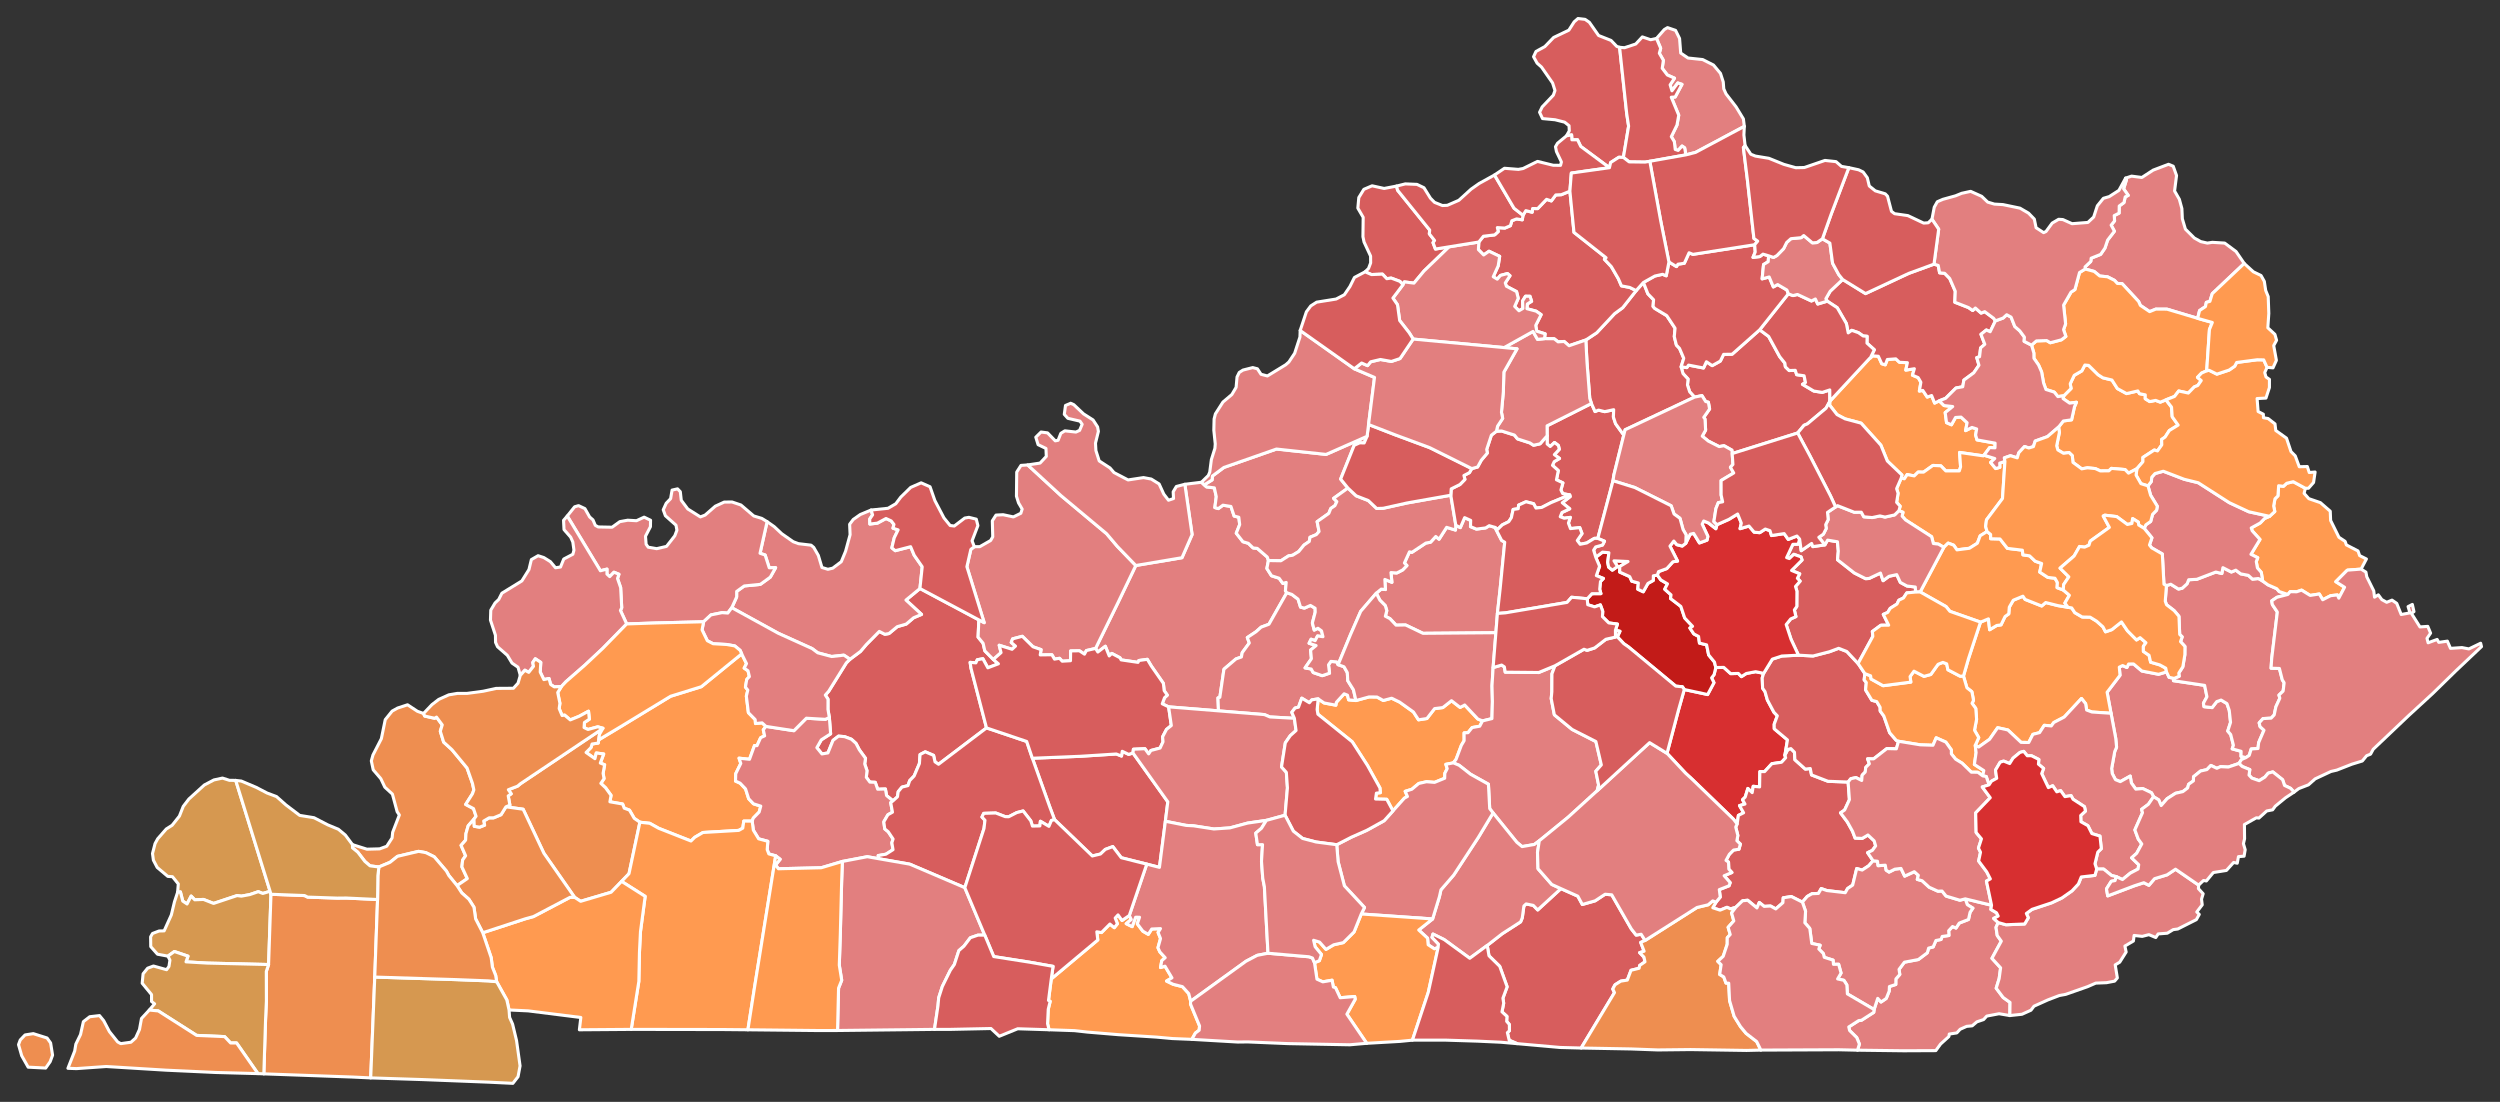 <?xml version="1.0" encoding="UTF-8" standalone="no"?>
<svg
   version="1.2"
   width="810"
   height="357"
   viewBox="0 0 810 357"
   stroke-linecap="round"
   stroke-linejoin="round"
   id="svg1"
   sodipodi:docname="ky_ag-comm_r_2023.svg"
   inkscape:version="1.3 (0e150ed6c4, 2023-07-21)"
   inkscape:export-filename="Kentucky_county_map,_cb_500k.png"
   inkscape:export-xdpi="600"
   inkscape:export-ydpi="600"
   xmlns:inkscape="http://www.inkscape.org/namespaces/inkscape"
   xmlns:sodipodi="http://sodipodi.sourceforge.net/DTD/sodipodi-0.dtd"
   xmlns="http://www.w3.org/2000/svg"
   xmlns:svg="http://www.w3.org/2000/svg">
  <rect x="0" y="0" width="810" height="357" fill="#333333" stroke="none"/>
  <defs
     id="defs1" />
  <sodipodi:namedview
     id="namedview1"
     pagecolor="#505050"
     bordercolor="#eeeeee"
     borderopacity="1"
     inkscape:showpageshadow="0"
     inkscape:pageopacity="0"
     inkscape:pagecheckerboard="0"
     inkscape:deskcolor="#505050"
     inkscape:zoom="2.4495576"
     inkscape:cx="613.98842"
     inkscape:cy="134.92232"
     inkscape:window-width="1920"
     inkscape:window-height="1009"
     inkscape:window-x="-8"
     inkscape:window-y="-8"
     inkscape:window-maximized="1"
     inkscape:current-layer="Kentucky" />
  <g
     id="Kentucky"
     transform="translate(5,5)"
     stroke="white"
     stroke-width="1"
     style="fill:#999999">
    <path
       d="M 349.96 205.09 357.16 190.39 363 178.22 377.96 175.7 381.24 168.2 378.89 151.91 384.27 151.25 385.18 152.08 385.89 152.75 388.45 153.07 389.07 155.92 388.61 159.45 389.74 159.78 391.24 158.68 393.82 159.09 394.86 162.2 396.38 162.59 396.66 164.97 395.55 167.76 397.71 170.52 399.45 171.03 401.01 172.54 402.35 172.67 405.61 175.49 405.97 176.62 405.47 179.18 406.97 181.55 409.43 182.34 410.64 184.03 411.73 183.71 411.48 186.44 411.93 187.04 406.14 197.26 403.61 198.2 401.95 199.69 399.13 201.56 399.77 203.33 397.48 206.46 397.21 207.87 395.46 208.49 391.56 211.82 390.23 220.93 389.62 221.12 389.79 225.32 373.63 224.02 371.57 223.03 372.31 221.05 373.21 220.23 372.19 218.77 371.93 216.41 368.03 210.8 366.73 208.62 363.98 209.01 363.72 209.61 358.24 208.8 357.89 208.12 355.2 206.71 354.39 207.52 353.13 204.39 350.7 206.26 349.96 205.09 Z"
       id="Hardin"
       fill="#b3c4db"
       style="fill:#e27f7f;fill-opacity:1;stroke:#ffffff;stroke-opacity:1" />
    <path
       d="M 696.95 212.7 697.78 214.45 699.42 214.8 699.19 215.54 709.3 217.06 710.05 220.75 708.91 222.84 709.1 223.96 711.72 224.26 713.24 222.3 714.63 221.82 716.53 222.96 717.28 225.17 717.7 229.04 716.79 231.86 717.75 232.99 718.63 236.47 718.23 237.63 721.12 238.42 721.09 240.06 722.67 240.47 721.25 241.08 720.44 242.35 716.98 243.53 714.46 243.4 713.26 243.93 711.33 243.01 710.04 244.35 707.99 244.81 705.7 246.67 705.67 248 704.11 249.11 703.79 250.31 702.24 251.49 699.88 252.02 697.15 253.77 695.22 256 694.42 254.15 692.75 253.15 692.08 251.85 689.23 250.49 687 250.68 685.56 248.68 685.2 246.45 681.98 248.25 680.4 247.61 679.36 245.62 679.17 244.01 680.17 238.5 680.77 237.09 680.5 234.25 678.97 226.1 677.7 219.29 681.88 213.8 681.65 211.16 682.73 210.64 684.11 211.27 684.67 210.14 686.26 210.11 688.98 212.41 694.38 213.47 696.95 212.7 Z"
       id="Knott"
       fill="#b8e0da"
       style="fill:#e27f7f;fill-opacity:1;stroke:#ffffff;stroke-opacity:1" />
    <path
       d="M 631.16 214.05 632.79 208.39 636.68 196.57 639.25 195.51 639.64 199.04 641.94 197.65 643.33 197.46 644.64 194.75 645.84 193.89 646.01 191.72 647.3 189.47 650.43 188.17 651.12 189.2 656.51 191.34 657.81 190.22 661.77 191.22 665.06 191.77 666.23 191.96 667.24 193.5 669.64 194.91 672.19 194.96 674.32 196.27 676.35 198.09 677.19 199.71 679.22 199.01 682.36 196.51 684.29 199.36 687.23 202.34 688.39 201.6 690.28 203.24 689.45 204.42 689.46 206.07 691.3 207.32 691.8 209.55 694.79 210.43 696.71 211.49 696.95 212.7 694.38 213.47 688.98 212.41 686.26 210.11 684.67 210.14 684.11 211.27 682.73 210.64 681.65 211.16 681.88 213.8 677.7 219.29 678.97 226.1 672.79 225.69 671.07 225.05 670.74 222.99 669.4 221.31 663.81 227.33 660.43 229.09 659.62 230.21 657.35 230 655.82 232.37 653.66 232.93 652.32 235.56 649.84 235.54 645.55 231.51 642.24 230.78 639.62 234.54 636.09 237.04 634.98 236.49 636.11 233.99 634.74 231.59 635.41 228.05 635.15 224.53 633.94 222.88 634.42 221.92 633.89 219.12 632.28 217.85 631.16 214.05 Z"
       id="Breathitt"
       fill="#b1e486"
       style="fill:#ff9a50;stroke:#ffffff;stroke-opacity:1;fill-opacity:1" />
    <path
       d="M 539.67 113.85 541.53 114.1 542.1 113.29 546.94 114.23 547.88 112.21 549.75 113.46 552.39 111.99 553.45 109.81 556.21 109.77 565.14 101.85 568.04 104.01 571.62 110.55 573.3 112.65 573.46 113.85 574.69 115.05 576.68 114.99 577.12 116.4 579.53 116.75 579.98 118.94 579 119.52 582.68 121.7 585.42 122.13 587.85 121.34 587.87 125 586.64 127.26 580.59 132.34 579.51 132.79 577.44 135.29 556.23 141.96 556.13 140.84 553.58 139.41 552.01 139.7 548.5 137.92 546.53 136.32 547.62 134.37 547.42 130.77 547.02 130.22 548.91 127.51 548.51 125.32 547.64 125.1 546.43 123.18 544.02 123.67 542.45 121.94 541.74 119.74 541.93 117.81 540.29 116.05 539.67 113.85 Z"
       id="Bourbon"
       fill="#cbdc93"
       style="fill:#d75d5d;fill-opacity:1;stroke:#ffffff;stroke-opacity:1" />
    <path
       d="M 263.71 227.49 263.26 224.88 263.27 221.52 262.4 220.2 263.49 218.98 269.22 209.76 270.4 208.6 273.79 206.07 275.72 203.8 279.89 199.58 281.69 200.5 283.03 200.27 285.71 198.04 288.61 197.2 291.02 195.15 293.58 194.07 288.53 189.42 293.06 185.68 312.15 195.84 311.9 201.43 313.52 203.4 314.08 205.87 316.84 208.67 318.48 210.07 315.06 211.37 313.45 208.43 311.64 208.76 311.18 209.77 309.32 209.61 309.61 211.54 314.63 230.84 299.09 242.62 297.94 241.84 297.48 239.74 294.78 238.59 293.1 239.47 292.89 242.39 291.18 246.42 289.74 247.92 289.19 249.54 287.25 250.02 286.01 251.51 285.79 253.15 284.33 254.48 282.25 252.77 281.87 250.63 279.37 250.71 278.58 248.47 276.84 248.4 275.69 246.86 275.9 244.67 275.16 242.51 275.43 240.7 273.42 237.93 272.34 235.86 270.85 234.51 268.63 233.67 266.68 233.51 264.9 234.88 263.25 238.95 261.31 239.28 259.66 237.24 261.1 234.7 264.12 232.76 263.71 227.49 Z"
       id="Ohio"
       fill="#e4c9a0"
       style="fill:#d75d5d;fill-opacity:1;stroke:#ffffff;stroke-opacity:1" />
    <path
       d="M 71.28 247.85 71.38 247.87 82.51 283.78 80.14 284.48 78.69 283.9 75.92 284.85 73.21 285.35 71.82 285.17 64.2 287.71 60.93 286.42 58.09 286.53 56.93 285.33 55.61 287.89 54.21 286.95 53.45 283.98 52.55 284.08 52.77 281.39 50.88 279.05 49.37 278.95 45.93 276.05 44.7 273.7 44.41 271.54 45.24 268.32 46.1 266.76 48.86 263.6 50.77 262.39 53.13 259.42 54.37 256.27 56.2 253.88 61.21 249.33 64.31 247.7 67.08 247.1 69.32 247.82 71.28 247.85 Z"
       id="Ballard"
       fill="#94bbeb"
       style="fill:#d69850;fill-opacity:1;stroke:#ffffff;stroke-opacity:1" />
    <path
       d="M 602.2 322.09 603.38 318.47 604.45 319.65 606.14 318.5 607.1 316.12 607.17 314.64 609.24 313.97 609.26 312.18 610.53 310.73 610.29 309.08 612.03 306.75 616.55 305.89 619.45 303.7 619.87 302.19 621.35 301.8 622.24 299.72 623.89 299.39 624.27 298.41 626.46 298.1 626.37 296.56 627.62 295.2 628.74 295.69 629.8 294.08 632.79 292.91 633.3 290.57 634.22 289.24 632.4 288.12 631.75 286.23 640.26 288.3 640.04 289.65 641.88 290.74 642.41 291.81 640.95 292.57 642.42 293.9 641.71 295.46 642.1 298.09 643.42 299.94 640.39 305.5 643.2 308.58 642.73 312.05 641.77 315.18 644.03 318.19 646.25 319.78 646.19 324.04 642.7 323.45 638.71 324.21 637.69 325.34 635.51 326.08 633.99 327.37 632.2 327.54 630.09 328.48 629.01 329.66 626.56 330.04 626.45 330.83 623.75 333.27 622.2 335.4 611.81 335.45 596.84 335.26 597.44 333.28 596.58 331.17 594.27 328.89 594 327.73 597.22 325.67 598.11 325.57 602.1 323 602.2 322.09 Z"
       id="Bell"
       fill="#d8e9e9"
       style="fill:#e27f7f;stroke:#ffffff;stroke-opacity:1;fill-opacity:1" />
    <path
       d="M 510.63 125.73 511.8 128.34 512.92 127.87 514.94 128.37 517.83 127.74 517.74 130.12 518.45 132.28 521.1 135.97 517.88 148.93 517.62 150.77 512.69 169.44 511.57 169.42 509.1 170.93 506.97 171.35 506.04 170.12 507.57 167.88 506.84 165.95 503.83 166.27 503.16 164.47 503.79 162.63 501.79 162.91 500.52 162.42 501.07 161.05 503.59 159.86 501.17 157.89 503.75 155.89 503.58 155.35 501.32 154.94 500.74 153.76 501.38 151.45 499.29 150.45 499.89 147.47 498.01 145.77 498.56 144.57 500.29 143.54 498.61 142.3 500.21 140.59 499.92 139.33 498.66 138.37 497.27 139.67 496.28 138.86 496.28 136.17 496.26 132.96 510.63 125.73 Z"
       id="Woodford"
       fill="#cdec98"
       style="fill:#d75d5d;fill-opacity:1;stroke:#ffffff;stroke-opacity:1" />
    <path
       d="M 535.11 239.08 538.8 225.15 540.71 218.4 548.27 220.03 550.32 216.18 549.56 214.63 550.36 213.58 550.92 211.28 553.5 211.24 555.74 213.26 558.22 213.19 559.22 214.23 560.81 213.21 563.83 212.63 566.42 213.16 565.96 214.65 566.08 217.98 566.86 219.08 567.63 221.8 569.76 225.78 570.85 226.92 569.84 229.66 569.86 231.13 574.14 234.73 573.31 239.68 573.55 240.52 572.23 241.97 569.08 242.44 566.73 245 565.2 245 565.11 249.96 563.04 249.76 562.71 251.81 561.3 250.46 560.45 253.25 559.58 254.1 560.37 255.52 558.6 256.01 559.93 258.34 558.24 259.19 557.84 261.97 556.62 260.39 543.17 247.39 541.13 245.52 535.11 239.08 Z"
       id="Rockcastle"
       fill="#d5bca5"
       style="fill:#d72f30;stroke:#ffffff;stroke-opacity:1;fill-opacity:1" />
    <path
       d="M 661.98 133.37 663.52 131.4 666.19 131.02 667.13 126.8 667.77 125.33 665.56 125.62 663.43 124.14 663.68 123.23 666.03 120.87 665.75 119.35 667.05 116.6 669.5 115.18 670.5 113.27 671.73 113.39 674.79 116.41 676.34 117.41 679.27 118.13 681.03 120.89 684 122.52 687.66 121.66 688.19 122.55 690.07 122.93 690.06 124.19 691.51 125.11 693.43 124.72 694.93 125.3 696.76 124.55 698.58 126.91 698.79 130.01 700.72 132.73 697.86 134.49 696.5 136.6 695.36 137.39 695.42 139.14 694.03 141.1 692.99 140.81 689.3 143.21 689.31 144.61 687.34 146.88 684.64 148.3 683.52 147.14 679.09 146.76 678.27 147.55 675.52 147.58 673.88 146.82 671.33 146.57 669.48 146.91 666.64 144.82 666.42 142.63 665.36 141.62 663.58 141.88 661.74 140.78 661.36 139.45 662.24 135.09 661.98 133.37 Z"
       id="Elliott"
       fill="#dbe5d2"
       style="fill:#ff9a50;stroke:#ffffff;stroke-opacity:1;fill-opacity:1" />
    <path
       d="M 440.92 187.19 442.52 185.87 443.88 186.01 443.69 182.74 445.98 183.67 445.67 180.51 447.54 180.65 449.45 179.67 450.84 178.24 450.03 177.41 451.66 173.8 452.45 173.96 456.98 170.95 458.5 170.68 460.19 168.82 461.25 169.71 463.71 165.86 466.58 166.74 466.68 165.16 468.14 165.95 469.54 162.72 471.5 163.61 471.44 165.62 473.37 166.43 476.36 166.04 477.51 165.32 479.37 165.87 481.53 170.09 482.53 170.68 481.06 185.67 480.16 193.76 479.67 200 456.05 200.2 450.39 197.49 447.32 197.55 445.34 195.44 443.85 194.66 444.32 192.85 443.83 191.22 442.06 189.44 440.92 187.19 Z"
       id="Washington"
       fill="#9a94d1"
       style="fill:#e27f7f;fill-opacity:1;stroke:#ffffff;stroke-opacity:1" />
    <path
       d="M 683.69 52.71 685.63 52.07 688.97 52.5 692.62 50.12 697.59 48.23 699.12 48.85 700.2 51.87 699.56 56.88 701.11 59.57 701.93 62.59 702.08 65.9 703.07 69.24 705.94 72.1 708.04 73.28 710.18 73.76 711.79 73.52 715.8 73.76 719.48 76.49 722.13 80.36 711.77 90.15 711.01 92.64 709.85 92.97 709.58 94.32 707.66 95.62 707.03 98.14 697.12 95.17 693.49 95.15 691.48 95.97 688.47 93.94 687.9 92.67 682.56 86.9 681.01 86.83 680.11 85.84 677.82 84.68 675.31 84.43 673.52 82.95 670.59 82.16 670.56 81.47 672.43 79.69 672.53 78.66 675.61 77.42 677 75.39 677.87 72.78 680.07 69.92 679.01 67.95 680.12 66.56 680.01 64.85 681.59 64.05 681.63 61.75 683.16 60.64 683.57 58.79 684.55 58.31 683.05 56.17 683.98 53.22 683.69 52.71 Z"
       id="Greenup"
       fill="#e8ead8"
       style="fill:#e27f7f;fill-opacity:1;stroke:#ffffff;stroke-opacity:1" />
    <path
       d="M 696.92 184.73 698.32 184.29 700.83 185.85 702.04 185.58 703.61 184.14 704.14 182.83 706.76 182.7 712.92 180.34 714.88 180.82 715.22 178.93 717.97 180.33 719.4 179.73 720.99 180.93 723.44 181.4 724.82 182.64 726.72 182.44 728.1 183.24 729.81 184.48 732.66 185.73 733.48 186.67 736.28 187.6 732.73 188.52 731.04 189.68 731.25 190.9 732.86 193.3 731.03 208.37 730.83 211.5 733.53 211.58 734.47 215.29 735.06 216.21 734.74 218.91 733.38 220.21 733.67 221.22 732.39 224 731.84 226.64 730.85 227.68 728.23 227.82 726.97 229.21 727.26 230.43 728.53 231.6 726.8 235.61 726.59 237.52 724.39 237.67 723.75 239.75 722.67 240.47 721.09 240.06 721.12 238.42 718.23 237.63 718.63 236.47 717.75 232.99 716.79 231.86 717.7 229.04 717.28 225.17 716.53 222.96 714.63 221.82 713.24 222.3 711.72 224.26 709.1 223.96 708.91 222.84 710.05 220.75 709.3 217.06 699.19 215.54 699.42 214.8 701.06 214.1 700.92 213.09 702.24 211.04 702.89 207.14 702.92 204.45 701.49 202.88 702.03 201.35 701.22 200.55 700.98 194.68 699.42 192.84 696.95 190.93 696.54 189.78 696.92 184.73 Z"
       id="Floyd"
       fill="#bbea90"
       style="fill:#e27f7f;stroke:#ffffff;stroke-opacity:1;fill-opacity:1" />
    <path
       d="M 188.99 234.7 195.79 230.62 212.26 220.59 222.23 217.49 235.3 206.85 236.87 210.01 236.11 211.47 237.36 212.34 237.8 214.22 236.95 215.13 236.52 217.62 237.29 218.6 236.82 220.55 237.48 225.91 239.68 228.14 239.78 229.42 241.92 229.21 243.17 230.35 242.31 231.45 242.74 233.42 241.45 234.01 240.28 236.59 239.46 236.55 237.84 241.01 234.45 240.65 235.02 242.35 233.38 245.68 233.31 248.07 234.8 248.74 236.56 250.6 237.57 253.79 239.14 255.44 241.49 256.18 240.97 258.11 239.06 260.06 238.7 261.04 235.99 261.03 235.66 263.32 234.36 264.05 222.76 264.73 220.11 266.28 218.88 267.49 208.4 263.36 205.52 261.75 202.33 261.4 200.49 260.14 198.94 257.47 197.25 256.85 196.73 255.5 192.61 254.78 192.98 252.69 191.21 250.25 189.68 248.81 190.71 247.28 190.4 245.55 190.9 242.78 189.5 242.23 190.6 239.29 188.19 238.97 187.76 240.81 184.89 238.8 186.49 237.2 186.83 236.06 188.82 235.75 188.99 234.7 Z"
       id="Hopkins"
       fill="#cde2b7"
       style="fill:#ff9a50;fill-opacity:1;stroke:#ffffff;stroke-opacity:1" />
    <path
       d="M 587.87 125 600.82 111.04 600.98 110.99 601.75 110.29 603.59 110.43 604.69 112.85 605.82 113.21 606.5 111.47 609.24 111.27 610.42 112.38 612.99 112.51 612.48 114.91 615.25 114.47 614.63 116.56 616.49 117.34 617.37 118.85 616.87 121.7 617.99 121.5 619.43 123.65 620.84 123.15 621.82 125.6 623.3 124.87 624.87 126.4 627.67 126.72 625.24 128.68 625.68 131.94 627.27 132.63 628.59 130.26 630.38 130.14 632.34 131.96 631.85 134.52 633.91 133.49 635.44 133.98 635.1 135.95 635.55 137.52 641.41 138.58 641.37 140.1 639.66 140.01 637.82 142.48 637.59 142.7 629.91 141.59 630.23 146.26 629.82 147.57 625.42 147.57 623.83 145.93 621.28 145.8 618.22 147.98 616.49 147.95 615.21 149.2 612.92 148.76 612.01 150.14 610.99 149.9 611.23 148.9 606.49 144.36 604.4 139.23 597.99 132.1 592.77 130.7 590.2 129.34 587.8 126.26 587.87 125 Z"
       id="Bath"
       fill="#c4e4e2"
       style="fill:#ff9a50;fill-opacity:1;stroke:#ffffff;stroke-opacity:1" />
    <path
       d="M 653.22 106.82 654.8 105.45 658.13 105.34 659.3 106.05 662.89 105.1 664.34 104 663.59 101.81 664.25 99.94 663.6 93.85 666.02 89.64 667.27 88.83 668.76 83.3 670.59 82.16 673.52 82.95 675.31 84.43 677.82 84.68 680.11 85.84 681.01 86.83 682.56 86.9 687.9 92.67 688.47 93.94 691.48 95.97 693.49 95.15 697.12 95.17 707.03 98.14 711.79 99.48 710.86 101.76 709.97 115.13 708.29 115.89 706.98 117.27 708.2 118.3 707.08 119.91 705.97 120.34 704.02 122.35 700.91 121.68 699.55 123.45 696.76 124.55 694.93 125.3 693.43 124.72 691.51 125.11 690.06 124.19 690.07 122.93 688.19 122.55 687.66 121.66 684 122.52 681.03 120.89 679.27 118.13 676.34 117.41 674.79 116.41 671.73 113.39 670.5 113.27 669.5 115.18 667.05 116.6 665.75 119.35 666.03 120.87 663.68 123.23 661.74 123.5 660.58 122.04 657.89 121.19 657.12 119.09 656.48 115.51 655.5 113.27 653.99 111.08 653.97 109.4 653.22 106.82 Z"
       id="Carter"
       fill="#cee8ef"
       style="fill:#ff9a50;fill-opacity:1;stroke:#ffffff;stroke-opacity:1" />
    <path
       d="M 422.08 221.43 424.01 222.76 427.82 223.48 427.98 222.55 430.5 219.79 431.58 220.23 431.96 221.75 434.32 221.97 438.59 220.8 441.14 220.83 443.18 221.95 445.89 221.22 448.47 222.47 452.95 225.67 454.6 228.22 457.32 227.8 459.81 224.59 462.47 224.25 465.29 222.03 468.07 224.2 469.56 223.42 473.82 227.96 475.34 228.57 474.44 230.29 471.97 230.73 470.64 232.39 469.37 232.46 469.38 234.98 468.48 236.49 466.77 241.03 465.88 242.17 463.45 242.64 463.9 244.03 463.12 245.55 463.08 247.15 459.8 248.49 457.19 248.28 454.69 248.84 452.44 250.72 450.28 251.39 451.01 253.06 450.02 253.6 446.32 257.74 444.3 253.97 440.68 253.88 440.95 251.98 442.23 251.83 442.1 250.3 438.05 243 433.12 235.34 421.99 226.39 421.75 224.88 422.08 221.43 Z"
       id="Taylor"
       fill="#c7d5e6"
       style="fill:#ff9a50;fill-opacity:1;stroke:#ffffff;stroke-opacity:1" />
    <path
       d="M 610.99 149.9 612.01 150.14 612.92 148.76 615.21 149.2 616.49 147.95 618.22 147.98 621.28 145.8 623.83 145.93 625.42 147.57 629.82 147.57 630.23 146.26 629.91 141.59 637.59 142.7 637.82 142.48 641.3 143.56 639.96 144.83 641.6 146.81 642.95 146.41 642.91 145.04 644.6 144.5 643.81 156.52 638.62 163.45 638.35 165.57 638.81 167.21 636.57 168.6 635.67 171.01 633.09 172.64 629.05 173.16 627.99 171.64 626.21 170.97 624.8 172.34 623.06 171.3 621.41 171.1 620.84 168.89 612.39 163.46 611.29 162.23 611.57 160.98 610.24 160.46 610.65 159.01 609.51 157.76 609.98 154.81 609.5 153.33 610.99 149.9 Z"
       id="Menifee"
       fill="#bce4ec"
       style="fill:#ff9a50;stroke:#ffffff;stroke-opacity:1;fill-opacity:1" />
    <path
       d="M 550.99 287.3 552.36 285.66 552.05 283.24 555.21 282 555.58 280.97 553.62 278.74 556.14 277.69 555.13 276.6 555.04 274.32 554.23 273.77 555.31 271.79 556.67 270.41 558.42 270.15 558.88 268.49 557.75 267.39 558.06 265.68 557.37 262.95 557.84 261.97 558.24 259.19 559.93 258.34 558.6 256.01 560.37 255.52 559.58 254.1 560.45 253.25 561.3 250.46 562.71 251.81 563.04 249.76 565.11 249.96 565.2 245 566.73 245 569.08 242.44 572.23 241.97 573.55 240.52 573.31 239.68 574.25 237.82 575.24 237.55 576.41 238.73 576.54 241.15 579.93 244.19 581.53 244 581.94 246.08 587.3 248.14 593.79 248.38 594.21 254.09 592.66 257.44 591.33 258.36 593.55 261.32 595.23 264.35 596.06 266.54 598.34 266.65 600.21 265.54 602.23 267.43 602.71 269.08 601.64 270.53 600.11 271.26 601.88 273.88 600.49 275.49 598.35 276.9 596.57 276.41 595.27 281.77 593.62 282.88 592.86 284.24 586.9 283.54 585.08 282.9 584.18 284.47 582.08 284.57 580.54 285.45 578.97 287.29 575.39 285.48 572.76 285.89 572.66 287.47 570.35 289.49 568.65 288.55 566.59 288.67 565.01 287.4 564.25 289.17 561.24 286.68 559.59 286.85 557.39 288.97 555.69 289.48 554.54 288.98 552.3 289.89 549.95 289.12 550.99 287.3 Z"
       id="Laurel"
       fill="#f3d7d4"
       style="fill:#d75d5d;stroke:#ffffff;stroke-opacity:1;fill-opacity:1" />
    <path
       d="M 109.2 268.66 113.89 270.14 118.01 270.03 120.3 269.19 122.04 266.49 122.22 264.67 124.39 259.06 123.68 258 122.14 252.29 119.69 250.04 118.38 247.29 115.92 244.42 115.31 241.53 115.83 239.64 118.56 234.33 119.82 228.17 122.05 225.4 123.82 224.41 127.04 223.35 130.25 225.46 132.22 226.17 132.61 227 135.83 227.72 136.43 227.35 138.29 229.86 137.66 231.93 138.75 235.46 141.43 237.9 146.33 243.83 148.09 248.84 148.53 250.92 148.08 252.18 145.88 255.64 148.42 256.99 149.24 259.46 148.57 260.4 146.69 262.56 145.97 265.1 145.87 267.2 144.39 268.9 145.86 272.27 144.89 273.66 144.66 275.88 146.41 279.66 143.08 281.94 140.41 278.65 139.64 277.23 135.69 272.6 132.98 271.26 130.59 270.84 123.78 272.46 121.38 274.38 117.76 275.9 114.88 275.53 113.22 274.1 110.91 271.09 109.22 269.71 109.2 268.66 Z"
       id="Livingston"
       fill="#cee9e7"
       style="fill:#ee8e50;fill-opacity:1;stroke:#ffffff;stroke-opacity:1" />
    <path
       d="M 730.34 162.29 732.03 160.73 731.66 158.94 732.09 156.61 733.05 155.67 733.28 152.37 734.83 152.56 735.91 151.57 738.01 151.07 741.94 153.2 741.53 154.85 743.06 156.57 746.81 157.86 750 160.64 750.12 163.62 752.81 169.07 754.82 170.4 755.22 171.55 759 173.51 759.52 175.01 761.72 176.11 759.99 179.39 755.53 179.73 751.8 183.47 754.64 185.27 752.77 188.8 752.31 187.76 750.13 188 747.56 189.32 746.45 187.45 743.49 187.92 740.71 186.2 739.1 186.74 737.01 186.7 736.28 187.6 733.48 186.67 732.66 185.73 729.81 184.48 728.1 183.24 727.66 180.45 726.4 179.01 726.03 176.96 726.51 175.7 724.31 174.6 727.23 169.78 724.71 166.99 724.4 166.05 727.31 164.45 728.71 162.99 730.34 162.29 Z"
       id="Martin"
       fill="#e8c7b1"
       style="fill:#ff9a50;fill-opacity:1;stroke:#ffffff;stroke-opacity:1" />
    <path
       d="M 592.02 85.55 599.43 90.12 613.45 83.57 621.61 80.58 622.99 81 623.43 83.4 625.07 83.55 626.71 85.24 628.51 89.37 628.36 92.92 632.79 94.65 634.15 95.6 635.02 94.8 636.88 96.44 638.05 95.98 640.92 98.11 641.52 98.95 639.81 102.48 638.58 101.92 636.83 103.32 638.07 106.55 636.71 107.73 636.38 110.58 635.47 110.87 636.18 113.33 634.51 115.78 631.3 118.15 630.93 120.31 628.74 120.71 625.37 124.06 623.3 124.87 621.82 125.6 620.84 123.15 619.43 123.65 617.99 121.5 616.87 121.7 617.37 118.85 616.49 117.34 614.63 116.56 615.25 114.47 612.48 114.91 612.99 112.51 610.42 112.38 609.24 111.27 606.5 111.47 605.82 113.21 604.69 112.85 603.59 110.43 601.75 110.29 600.98 110.99 602.28 108.32 599.9 106.18 599.94 103.96 598.66 103.86 597.13 102.79 594.97 102.03 593.82 102.85 593.22 99.82 590.26 94.7 587.03 92.58 586.58 91.79 587.98 89.36 592.02 85.55 Z"
       id="Fleming"
       fill="#f4ddd3"
       style="fill:#d75d5d;fill-opacity:1;stroke:#ffffff;stroke-opacity:1" />
    <path
       d="M 411.93 187.04 413.55 187.59 415.57 189.12 416.37 191.71 417.62 192.03 419.58 191.16 421.09 192.06 421.13 193.34 420.21 196.84 420.81 199.15 422.01 198.56 423.17 199.39 423.64 201.29 421.88 201.06 421.1 202.57 419.8 202.1 419.14 203.42 421.41 204.16 419.63 205.63 419.9 208.43 417.84 211.4 419.84 211.76 420.47 212.9 423.4 213.92 425.77 213.11 425.44 210.4 426.21 209.29 428.09 209.45 428.55 210.35 430.46 211.03 431.53 212.94 431.68 215.55 433.51 218.48 434.32 221.97 431.96 221.75 431.58 220.23 430.5 219.79 427.98 222.55 427.82 223.48 424.01 222.76 422.08 221.43 420.01 221.76 419.24 222.69 416.77 221.21 415.71 224.14 414.61 224.39 413.54 225.79 414.38 227.73 406.44 227.29 404.67 226.53 389.79 225.32 389.62 221.12 390.23 220.93 391.56 211.82 395.46 208.49 397.21 207.87 397.48 206.46 399.77 203.33 399.13 201.56 401.95 199.69 403.61 198.2 406.14 197.26 411.93 187.04 Z"
       id="Larue"
       fill="#b6a8f0"
       style="fill:#e27f7f;fill-opacity:1;stroke:#ffffff;stroke-opacity:1" />
    <path
       d="M 437.93 136.36 436.99 138.52 435.56 138.47 433.76 139.28 429.37 150.22 431.73 153.13 427.08 156.47 428.14 157.52 427.52 158.83 426.18 159.74 425.54 161.33 421.75 164.02 422.38 167.2 421.49 168.22 419.44 169.07 419.21 170.43 417.51 171.59 415.79 173.7 413.8 174.91 412.52 175.09 410.02 176.69 405.97 176.62 405.61 175.49 402.35 172.67 401.01 172.54 399.45 171.03 397.71 170.52 395.55 167.76 396.66 164.97 396.38 162.59 394.86 162.2 393.82 159.09 391.24 158.68 389.74 159.78 388.61 159.45 389.07 155.92 388.45 153.07 385.89 152.75 385.18 152.08 387.72 150.5 387.83 149.22 391.55 146.45 408.57 140.49 424.65 142.23 437.93 136.36 Z"
       id="Bullitt"
       fill="#e7d5a7"
       style="fill:#e27f7f;fill-opacity:1;stroke:#ffffff;stroke-opacity:1" />
    <path
       d="M 476.86 301.32 481.7 297.54 487.68 293.68 488.22 292.36 488.74 288.54 489.47 287.87 491.78 288.34 493.22 289.82 500.74 282.91 506.22 285.36 507.67 288.05 511.81 286.87 515.06 284.73 517.21 284.92 523.53 295.94 525.12 297.97 526.74 297.7 528.01 299.71 526.59 300.34 527.69 303.2 526.24 303.65 527.65 305.11 527.97 306.63 526.26 307.8 526.07 308.72 523.45 309.37 522.25 312.55 520.14 312.89 518.26 314.08 517.54 315.44 518.09 316.61 507.29 334.56 500.46 334.38 486.54 333.14 483.97 332.03 483.39 329.58 484.05 328.96 484.03 326.92 483.16 325.91 483.25 324.31 481.64 322.84 482.19 320.03 481.94 318.41 483.31 314.72 480.91 308.09 477.43 304.68 476.86 301.32 Z"
       id="Wayne"
       fill="#f1c9ad"
       style="fill:#d75d5d;fill-opacity:1;stroke:#ffffff;stroke-opacity:1" />
    <path
       d="M 566.42 213.16 569.23 208.56 572.32 207.55 577.7 207.28 582.43 207.54 587.78 206.15 590.71 205.05 593.37 206.08 597.02 209.98 599.21 213.24 598.99 215.28 599.68 216.14 599.45 218.53 601.48 221.89 603.07 222.32 604.17 224.18 604.18 225.36 605.37 227 607.25 232.4 609.38 234.87 610.13 235.17 609.42 237.62 606.34 237.54 602.07 240.87 600.1 240.86 600.67 242.46 599.49 243.66 599.34 245.13 598.33 246.16 598.19 247.87 596.32 246.94 594.66 247.3 593.79 248.38 587.3 248.14 581.94 246.08 581.53 244 579.93 244.19 576.54 241.15 576.41 238.73 575.24 237.55 574.25 237.82 573.31 239.68 574.14 234.73 569.86 231.13 569.84 229.66 570.85 226.92 569.76 225.78 567.63 221.8 566.86 219.08 566.08 217.98 565.96 214.65 566.42 213.16 Z"
       id="Jackson"
       fill="#a5a7e4"
       style="fill:#d75d5d;stroke:#ffffff;stroke-opacity:1;fill-opacity:1" />
    <path
       d="M 362.08 238.96 373.37 254.79 372.58 261.09 370.66 276.02 366.55 274.98 358.29 272.9 355.55 269.3 353.11 270.21 351.56 271.7 348.91 272.34 336.67 260.55 335.1 256.37 329.49 240.67 345.02 240.04 356.68 239.29 358.37 239.96 358.6 238.42 360.69 239.42 362.08 238.96 Z"
       id="Edmonson"
       fill="#c6edcf"
       style="fill:#d75d5d;fill-opacity:1;stroke:#ffffff;stroke-opacity:1" />
    <path
       d="M 508.81 105.16 512.35 102.81 518.11 96.64 520.76 94.69 525.12 89.15 527.47 86.51 528.91 90.19 530.76 92.12 530.6 94.3 531.14 94.93 535.03 97.27 537.72 101.34 537.47 104.07 538.15 106.81 539.17 107.88 540.54 111.09 539.67 113.85 540.29 116.05 541.93 117.81 541.74 119.74 542.45 121.94 544.02 123.67 521.54 134.24 521.1 135.97 518.45 132.28 517.74 130.12 517.83 127.74 514.94 128.37 512.92 127.87 511.8 128.34 510.63 125.73 510.08 124.05 509.18 112.33 508.81 105.16 Z"
       id="Scott"
       fill="#abe3a6"
       style="fill:#d75d5d;fill-opacity:1;stroke:#ffffff;stroke-opacity:1" />
    <path
       d="M 578.97 287.29 580.54 285.45 582.08 284.57 584.18 284.47 585.08 282.9 586.9 283.54 592.86 284.24 593.62 282.88 595.27 281.77 596.57 276.41 598.35 276.9 600.49 275.49 601.88 273.88 603.3 274.04 603.5 275.48 605.83 275.32 606.11 276.92 607.06 277.56 608.93 276.61 610.92 276.37 612.11 278.87 615.23 277.43 616.54 278.6 616.2 279.93 617.76 280.35 620.05 282.46 622.89 283.75 624.21 283.69 625.54 285.33 630 286.67 631.75 286.23 632.4 288.12 634.22 289.24 633.3 290.57 632.79 292.91 629.8 294.08 628.74 295.69 627.62 295.2 626.37 296.56 626.46 298.1 624.27 298.41 623.89 299.39 622.24 299.72 621.35 301.8 619.87 302.19 619.45 303.7 616.55 305.89 612.03 306.75 610.29 309.08 610.53 310.73 609.26 312.18 609.24 313.97 607.17 314.64 607.1 316.12 606.14 318.5 604.45 319.65 603.38 318.47 602.2 322.09 593.55 317.02 593.38 314.12 592.41 312.62 590.39 312.18 591.5 310.27 590.72 307.42 589.04 307.45 588.92 306.08 586.06 305.17 585.77 303.96 584.3 302.47 584.73 301.25 582.01 300.68 581.37 295.82 579.77 293.98 580 290.24 578.97 287.29 Z"
       id="Knox"
       fill="#8e94e1"
       style="fill:#e27f7f;stroke:#ffffff;stroke-opacity:1;fill-opacity:1" />
    <path
       d="M 617.13 186.79 624.8 172.34 626.21 170.97 627.99 171.64 629.05 173.16 633.09 172.64 635.67 171.01 636.57 168.6 638.81 167.21 639.96 168.16 639.99 169.55 643 169.63 645.39 172.67 650.25 173.26 650.43 174.77 652.58 175.09 654.4 176.82 656.49 177.57 655.87 180.35 658.5 182.08 660.81 182.35 661.6 183.74 661.5 185.4 663.51 186.16 665.48 187.88 664.02 190.4 665.06 191.77 661.77 191.22 657.81 190.22 656.51 191.34 651.12 189.2 650.43 188.17 647.3 189.47 646.01 191.72 645.84 193.89 644.64 194.75 643.33 197.46 641.94 197.65 639.64 199.04 639.25 195.51 636.68 196.57 626.77 193.07 625.52 191.53 617.13 186.79 Z"
       id="Wolfe"
       fill="#c6a2a0"
       style="fill:#ff9a50;stroke:#ffffff;stroke-opacity:1;fill-opacity:1" />
    <path
       d="M 243.17 230.35 252.22 231.75 256.26 227.7 262.4 228.06 263.71 227.49 264.12 232.76 261.1 234.7 259.66 237.24 261.31 239.28 263.25 238.95 264.9 234.88 266.68 233.51 268.63 233.67 270.85 234.51 272.34 235.86 273.42 237.93 275.43 240.7 275.16 242.51 275.9 244.67 275.69 246.86 276.84 248.4 278.58 248.47 279.37 250.71 281.87 250.63 282.25 252.77 284.33 254.48 283.59 255.06 284.16 258.15 282.68 258.98 281.35 261.27 281.66 263.56 282.79 264.49 284.36 266.85 283.96 268.05 284.34 270.3 282.02 271.77 279.53 272.2 279.68 273.22 276.01 272.57 267.93 274.11 261.09 276.15 247.21 276.48 246.27 275.26 247.78 273.4 246.32 272.29 244.1 271.66 243.57 270.29 243.77 267.58 240.8 266.78 239.08 263.97 238.7 261.04 239.06 260.06 240.97 258.11 241.49 256.18 239.14 255.44 237.57 253.79 236.56 250.6 234.8 248.74 233.31 248.07 233.38 245.68 235.02 242.35 234.45 240.65 237.84 241.01 239.46 236.55 240.28 236.59 241.45 234.01 242.74 233.42 242.31 231.45 243.17 230.35 Z"
       id="Muhlenberg"
       fill="#a0abe9"
       style="fill:#e27f7f;fill-opacity:1;stroke:#ffffff;stroke-opacity:1" />
    <path
       d="M 690.94 152.42 692.03 151.01 692.16 149.63 693.23 148.42 695.92 147.68 702.68 150.28 707.24 151.41 717.3 157.86 723.59 160.8 730.34 162.29 728.71 162.99 727.31 164.45 724.4 166.05 724.71 166.99 727.23 169.78 724.31 174.6 726.51 175.7 726.03 176.96 726.4 179.01 727.66 180.45 728.1 183.24 726.72 182.44 724.82 182.64 723.44 181.4 720.99 180.93 719.4 179.73 717.97 180.33 715.22 178.93 714.88 180.82 712.92 180.34 706.76 182.7 704.14 182.83 703.61 184.14 702.04 185.58 700.83 185.85 698.32 184.29 696.92 184.73 696.12 184.29 695.59 174.49 692.14 172.5 691.43 171.58 692.22 169.25 689.72 166.2 690.25 165.04 691.82 163.95 692.44 161.63 693.74 160.3 693.97 159.03 691.8 155.47 690.94 152.42 Z"
       id="Johnson"
       fill="#9fc4c7"
       style="fill:#e27f7f;fill-opacity:1;stroke:#ffffff;stroke-opacity:1" />
    <path
       d="M 310.68 172.13 312.45 172.12 315.96 170.12 316.65 168.93 316.51 163.76 317.7 161.89 320.02 161.77 323.34 162.48 325.75 161.3 326.18 159.95 325 157.93 324.33 155.77 324.42 147.95 325.8 145.79 327.98 145.64 338.79 155.6 353.55 167.93 357.02 172.03 363 178.22 357.16 190.39 349.96 205.09 346.99 205.78 346.37 206.95 344.73 205.85 341.89 205.9 341.84 209.07 339.16 209.23 338.29 208.29 336.66 208.56 335.81 207.14 332.03 207.19 332.31 205.48 329.69 204.56 326.23 201.16 323.09 201.99 322.64 203.15 324.02 204.34 322.91 205.37 318.74 204.06 319.34 206.45 316.84 208.67 314.08 205.87 313.52 203.4 311.9 201.43 312.15 195.84 313.88 196.75 308.27 178.62 309.55 173 310.68 172.13 Z"
       id="Breckinridge"
       fill="#d5d6f7"
       style="fill:#e27f7f;fill-opacity:1;stroke:#ffffff;stroke-opacity:1" />
    <path
       d="M 641.52 98.95 644 98.05 645.17 96.98 646.6 97.75 647.8 100.79 649.41 102.2 650.92 104.23 650.82 105.59 653.22 106.82 653.97 109.4 653.99 111.08 655.5 113.27 656.48 115.51 657.12 119.09 657.89 121.19 660.58 122.04 661.74 123.5 663.68 123.23 663.43 124.14 665.56 125.62 667.77 125.33 667.13 126.8 666.19 131.02 663.52 131.4 661.98 133.37 658.39 136.46 654.41 137.9 653.83 139.7 652.34 140.15 650.96 139.67 649.09 141.69 648.59 143.34 646.37 142.66 644.41 143.35 644.6 144.5 642.91 145.04 642.95 146.41 641.6 146.81 639.96 144.83 641.3 143.56 637.82 142.48 639.66 140.01 641.37 140.1 641.41 138.58 635.55 137.52 635.1 135.95 635.44 133.98 633.91 133.49 631.85 134.52 632.34 131.96 630.38 130.14 628.59 130.26 627.27 132.63 625.68 131.94 625.24 128.68 627.67 126.72 624.87 126.4 623.3 124.87 625.37 124.06 628.74 120.71 630.93 120.31 631.3 118.15 634.51 115.78 636.18 113.33 635.47 110.87 636.38 110.58 636.71 107.73 638.07 106.55 636.83 103.32 638.58 101.92 639.81 102.48 641.52 98.95 Z"
       id="Rowan"
       fill="#c7f1bc"
       style="fill:#e27f7f;fill-opacity:1;stroke:#ffffff;stroke-opacity:1" />
    <path
       d="M 512.03 175.55 514.22 173.89 516.28 174.08 515.9 177.17 516.19 178.74 517.4 179.73 519.1 178.55 517.93 176.71 522.48 176.93 519.8 178.54 519.78 180.35 523.02 181.81 523.7 183.3 525.82 183.88 525.64 185.89 527.41 186.74 528.93 184.03 530.66 183.06 530.68 181.56 531.98 181.33 533.12 182.9 535.26 184.17 534.37 185.9 536.41 187.73 536.27 188.93 539.6 191.49 540.84 195.22 543.39 197.93 542.52 198.47 543.8 200.39 545.34 201.21 545.62 203.36 547.94 203.93 548.6 207.2 550.49 209.51 550.92 211.28 550.36 213.58 549.56 214.63 550.32 216.18 548.27 220.03 540.71 218.4 540.1 217.51 537.95 217.31 522.61 204.59 521.12 203.56 519.02 201.33 519.87 199.53 518.4 199.2 519.05 197.2 516.23 196.82 514.19 194.79 514.29 193.07 513.52 190.98 511.64 191.63 509.42 190.92 509.27 189 510.78 187.36 513.7 187.34 513.3 185.92 513.55 183.42 514.51 182.42 512.22 181.5 513.26 178.46 512.03 175.55 Z"
       id="Garrard"
       fill="#ccdfe7"
       style="fill:#c21b18;fill-opacity:1;stroke:#ffffff;stroke-opacity:1" />
    <path
       d="M 574.41 90.19 575.93 90.77 577.38 90.4 581.91 92.52 583.18 91.87 583.95 93.5 587.03 92.58 590.26 94.7 593.22 99.82 593.82 102.85 594.97 102.03 597.13 102.79 598.66 103.86 599.94 103.96 599.9 106.18 602.28 108.32 600.98 110.99 600.82 111.04 587.87 125 587.85 121.34 585.42 122.13 582.68 121.7 579 119.52 579.98 118.94 579.53 116.75 577.12 116.4 576.68 114.99 574.69 115.05 573.46 113.85 573.3 112.65 571.62 110.55 568.04 104.01 565.14 101.85 574.41 90.19 Z"
       id="Nicholas"
       fill="#cad1f8"
       style="fill:#d75d5d;fill-opacity:1;stroke:#ffffff;stroke-opacity:1" />
    <path
       d="M 405.97 176.62 410.02 176.69 412.52 175.09 413.8 174.91 415.79 173.7 417.51 171.59 419.21 170.43 419.44 169.07 421.49 168.22 422.38 167.2 421.75 164.02 425.54 161.33 426.18 159.74 427.52 158.83 428.14 157.52 427.08 156.47 431.73 153.13 434.41 155.65 438.32 157.17 441.05 159.75 443.17 159.68 450.84 157.97 465.06 155.45 466.68 165.16 466.58 166.74 463.71 165.86 461.25 169.71 460.19 168.82 458.5 170.68 456.98 170.95 452.45 173.96 451.66 173.8 450.03 177.41 450.84 178.24 449.45 179.67 447.54 180.65 445.67 180.51 445.98 183.67 443.69 182.74 443.88 186.01 442.52 185.87 440.92 187.19 435.87 193.07 432.56 200.63 428.55 210.35 428.09 209.45 426.21 209.29 425.44 210.4 425.77 213.11 423.4 213.92 420.47 212.9 419.84 211.76 417.84 211.4 419.9 208.43 419.63 205.63 421.41 204.16 419.14 203.42 419.8 202.1 421.1 202.57 421.88 201.06 423.64 201.29 423.17 199.39 422.01 198.56 420.81 199.15 420.21 196.84 421.13 193.34 421.09 192.06 419.58 191.16 417.62 192.03 416.37 191.71 415.57 189.12 413.55 187.59 411.93 187.04 411.48 186.44 411.73 183.71 410.64 184.03 409.43 182.34 406.97 181.55 405.47 179.18 405.97 176.62 Z"
       id="Nelson"
       fill="#f1c1ac"
       style="fill:#e27f7f;fill-opacity:1;stroke:#ffffff;stroke-opacity:1" />
    <path
       d="M 527.47 86.51 531.19 84.43 533.69 83.87 534.86 84.36 535.73 79.87 538.18 81.37 538.66 80.6 540.72 80.3 542.26 76.9 543.51 77.41 563.52 74.29 563.69 76.66 562.97 78.39 565.17 78.13 566.21 77.34 568.03 77.88 567.9 79.8 566.39 80.71 565.93 85.35 568.22 84.74 569.56 87.97 570.96 87.2 573.97 88.97 574.41 90.19 565.14 101.85 556.21 109.77 553.45 109.81 552.39 111.99 549.75 113.46 547.88 112.21 546.94 114.23 542.1 113.29 541.53 114.1 539.67 113.85 540.54 111.09 539.17 107.88 538.15 106.81 537.47 104.07 537.72 101.34 535.03 97.27 531.14 94.93 530.6 94.3 530.76 92.12 528.91 90.19 527.47 86.51 Z"
       id="Harrison"
       fill="#a0eaa0"
       style="fill:#d75d5d;fill-opacity:1;stroke:#ffffff;stroke-opacity:1" />
    <path
       d="M 243.54 164.01 245.85 165.63 248.3 167.93 252.01 170.52 253.71 171.15 257.77 171.63 258.64 172.35 260.14 174.95 261.31 178.86 263.24 179.45 264.8 179.09 267.57 177 268.97 173.6 270.43 168.24 270.28 164.86 271.45 163.31 273.73 161.71 277.23 160.25 277.72 161.81 276.78 163.19 276.83 164.79 279.28 164.5 282.06 163 283.75 163.77 284.64 164.92 284.33 166.14 285.99 166.68 284.74 169.24 283.96 172.5 285.07 173.42 290.04 172.13 291.2 174.89 293.8 178.63 293.06 185.68 288.53 189.42 293.58 194.07 291.02 195.15 288.61 197.2 285.71 198.04 283.03 200.27 281.69 200.5 279.89 199.58 275.72 203.8 273.79 206.07 270.4 208.6 268.42 207.27 264.44 207.71 259.95 206.51 258.14 205.15 247.21 200.21 232.09 191.9 233.67 188.42 233.68 186.62 236.14 184.85 241.35 184.33 244.57 182 246.3 178.93 244.23 178.96 242.9 174.82 241.25 174.26 243.54 164.01 Z"
       id="Daviess"
       fill="#e9dec5"
       style="fill:#e27f7f;stroke:#ffffff;stroke-opacity:1;fill-opacity:1" />
    <path
       d="M 599.21 213.24 601.08 213.96 601.23 215 605.12 217.17 614.11 216 613.86 214.22 615.13 212.46 618.38 214.14 620.58 213.53 622.94 210.23 624.5 209.61 625.73 210.08 626.13 212.01 630.08 214.09 631.16 214.05 632.28 217.85 633.89 219.12 634.42 221.92 633.94 222.88 635.15 224.53 635.41 228.05 634.74 231.59 636.11 233.99 634.98 236.49 635.26 238.83 634.7 242.69 637.75 244.66 637.39 246.39 635.84 245.21 633.72 245.19 630.71 242.26 628.63 240.99 627.23 239.25 627.25 237.98 625.45 235.44 622.33 234.05 621.29 236.46 617.17 236.32 610.13 235.17 609.38 234.87 607.25 232.4 605.37 227 604.18 225.36 604.17 224.18 603.07 222.32 601.48 221.89 599.45 218.53 599.68 216.14 598.99 215.28 599.21 213.24 Z"
       id="Owsley"
       fill="#cfdbb3"
       style="fill:#ff9a50;fill-opacity:1;stroke:#ffffff;stroke-opacity:1" />
    <path
       d="M 578.08 169.65 578.59 173.43 581.97 171.08 582.36 172.11 586.25 171.53 587.15 170 590.33 170.53 590.61 173.56 590.36 176.37 595.8 180.64 599.47 182.49 600.58 182.42 604.27 180.67 605.12 183.14 607.04 181.72 609.54 181.18 610.71 183.7 612.87 184.87 615.56 185.19 615.66 186.83 612.8 187.1 611.72 188.75 610.22 189.47 609.63 190.71 607.42 192.11 606.63 193.43 605.19 194.06 606.93 197.56 604.39 197.58 601.64 199.6 601.8 201.18 597.02 209.98 593.37 206.08 590.71 205.05 587.78 206.15 582.43 207.54 577.7 207.28 575.3 202.15 573.72 197.36 575.19 195.53 576.88 194.78 576.37 192.61 577.16 191.51 577.2 186.54 576.74 185.02 578.24 183.29 577.35 182.36 578.11 180.91 575.47 179.83 578.87 176.45 578.54 175.44 576.21 174.6 574.74 175.97 573.87 175.67 575.89 171.36 577.61 171.32 578.08 169.65 Z"
       id="Estill"
       fill="#dbf1e7"
       style="fill:#d75d5d;fill-opacity:1;stroke:#ffffff;stroke-opacity:1" />
    <path
       d="M 178.79 162.19 181.18 159.2 182.46 158.83 184.51 159.79 186.04 162.49 187.13 163.45 187.88 165.22 188.82 165.73 193.32 165.82 195.83 164.01 198.38 163.55 201.22 163.71 203.7 162.56 205.78 163.56 205.74 165.65 204.14 168.75 204.34 171.33 205.02 172.29 207.77 172.77 210.95 172.03 213.63 168.6 214.32 166.79 214.02 165.16 210.59 162.1 209.89 160.17 210.85 158.06 212.28 156.56 212.75 153.79 214.52 153.39 215.42 154.31 215.73 157.09 217.84 159.91 221.92 162.48 223.45 161.89 226.76 159 229.66 157.67 232.2 157.65 235.07 158.62 239.22 162.17 241.82 162.96 243.54 164.01 241.25 174.26 242.9 174.82 244.23 178.96 246.3 178.93 244.57 182 241.35 184.33 236.14 184.85 233.68 186.62 233.67 188.42 232.09 191.9 230.81 193.63 228.95 193.5 225.35 194.23 222.97 196.45 207.46 196.84 198.04 197.16 196.02 192.79 196.44 191.91 196.09 185.39 195.07 182.44 195.54 181.06 193.92 180.4 192.55 181.83 191.65 181 191.66 179.39 189.53 179.93 178.79 162.19 Z"
       id="Henderson"
       fill="#b1d9cd"
       style="fill:#e27f7f;fill-opacity:1;stroke:#ffffff;stroke-opacity:1" />
    <path
       d="M 634.98 236.49 636.09 237.04 639.62 234.54 642.24 230.78 645.55 231.51 649.84 235.54 652.32 235.56 653.66 232.93 655.82 232.37 657.35 230 659.62 230.21 660.43 229.09 663.81 227.33 669.4 221.31 670.74 222.99 671.07 225.05 672.79 225.69 678.97 226.1 680.5 234.25 680.77 237.09 680.17 238.5 679.17 244.01 679.36 245.62 680.4 247.61 681.98 248.25 685.2 246.45 685.56 248.68 687 250.68 689.23 250.49 692.08 251.85 692.75 253.15 691.08 255.59 688.87 257.23 689.18 258.3 686.7 263.89 687.8 266.86 688.94 268.44 687.28 271.47 685.64 272.94 687.94 275.16 687.74 276.57 685.21 277.9 682.68 279.98 680.7 279.04 679.15 278.67 676.56 276.57 674.32 276.58 673.77 274.86 674.69 271.08 675.83 269.97 675.39 265.89 672.76 265.08 671.48 262.52 669.22 261.25 669.15 259.22 670.69 257.79 670.37 256.36 666.66 253.96 666.03 252.79 664.04 253.11 662.64 251.17 661.4 251.55 660.07 249.59 658.67 250.18 656.5 245.64 657.13 243.98 655.45 242.58 655.59 241.07 653.18 239.85 651.83 239.87 650.69 238.45 649.47 238.79 647.21 240.66 646.14 242.38 644.17 241.59 643.05 241.96 641.54 244.53 641.93 247.17 640.23 248.11 639.45 249.31 638.54 246.59 637.39 246.39 637.75 244.66 634.7 242.69 635.26 238.83 634.98 236.49 Z"
       id="Perry"
       fill="#8cd4d9"
       style="fill:#e27f7f;fill-opacity:1;stroke:#ffffff;stroke-opacity:1" />
    <path
       d="M 471.86 146.82 473.74 146.31 474.94 144.11 476.9 141.78 476.69 140.62 478.2 136.01 479.84 134.72 481.53 134.64 485.68 135.96 486.66 137.19 490.69 138.5 491.87 139.26 493.98 138.8 496.28 136.17 496.28 138.86 497.27 139.67 498.66 138.37 499.92 139.33 500.21 140.59 498.61 142.3 500.29 143.54 498.56 144.57 498.01 145.77 499.89 147.47 499.29 150.45 501.38 151.45 500.74 153.76 501.32 154.94 503.58 155.35 497.52 157.86 494.55 159.4 492.64 159.61 491.88 158.2 489.42 157.57 487.02 158.66 486.91 159.82 485.26 160.06 484.68 162.73 483.83 164.02 481.76 165.05 480.23 166.53 479.37 165.87 477.51 165.32 476.36 166.04 473.37 166.43 471.44 165.62 471.5 163.61 469.54 162.72 468.14 165.95 466.68 165.16 465.06 155.45 465.2 153.39 468.03 151.98 469.63 150.33 469.31 149.06 471.08 148.15 471.86 146.82 Z"
       id="Anderson"
       fill="#e8e1ac"
       style="fill:#d75d5d;fill-opacity:1;stroke:#ffffff;stroke-opacity:1" />
    <path
       d="M 593.79 248.38 594.66 247.3 596.32 246.94 598.19 247.87 598.33 246.16 599.34 245.13 599.49 243.66 600.67 242.46 600.1 240.86 602.07 240.87 606.34 237.54 609.42 237.62 610.13 235.17 617.17 236.32 621.29 236.46 622.33 234.05 625.45 235.44 627.25 237.98 627.23 239.25 628.63 240.99 630.71 242.26 633.72 245.19 635.84 245.21 637.39 246.39 638.54 246.59 639.45 249.31 637.26 249.97 639.84 253.46 635.12 258.38 635.27 264.73 636.99 266.79 636.02 269.79 636.69 271.12 636.08 273.96 638.7 277.48 639.87 279.77 638.61 280.47 640.26 288.3 631.75 286.23 630 286.67 625.54 285.33 624.21 283.69 622.89 283.75 620.05 282.46 617.76 280.35 616.2 279.93 616.54 278.6 615.23 277.43 612.11 278.87 610.92 276.37 608.93 276.61 607.06 277.56 606.11 276.92 605.83 275.32 603.5 275.48 603.3 274.04 601.88 273.88 600.11 271.26 601.64 270.53 602.71 269.08 602.23 267.43 600.21 265.54 598.34 266.65 596.06 266.54 595.23 264.35 593.55 261.32 591.33 258.36 592.66 257.44 594.21 254.09 593.79 248.38 Z"
       id="Clay"
       fill="#f5e3cd"
       style="fill:#e27f7f;fill-opacity:1;stroke:#ffffff;stroke-opacity:1" />
    <path
       d="M 335.61 312.17 350.68 299.55 350.37 296.9 351.88 297.14 354.61 294.39 356.03 295.57 357.04 294.3 356.32 292.44 357.24 291.43 358.54 293.23 360.89 291.62 361.53 292.91 359.89 294.27 361.82 295.23 362.95 292.18 364.21 292.19 363.49 294.32 365.28 296.7 367.05 297.73 368.16 296 371 295.87 370.22 297.12 371.01 299.1 370.18 302.06 370.8 303.42 372.52 305.3 371.42 306.24 371.01 308.48 372.46 308.04 374.71 311.82 372.96 312.86 375.12 313.92 378.11 314.67 380.15 316.92 380.78 319.4 380.72 320.29 383.66 327.41 383.53 328.8 382.31 329.71 381.17 331.75 374.85 331.49 369.66 331.02 357.46 330.24 347.36 329.4 343.17 328.93 334.9 328.64 334.41 326.68 334.63 322 335.26 319.43 334.71 319.13 335.61 312.17 Z"
       id="Allen"
       fill="#c8e9c4"
       style="fill:#ff9a50;fill-opacity:1;stroke:#ffffff;stroke-opacity:1" />
    <path
       d="M 190.37 230.95 189.23 232.94 188.99 234.7 188.82 235.75 186.83 236.06 186.49 237.2 184.89 238.8 187.76 240.81 188.19 238.97 190.6 239.29 189.5 242.23 190.9 242.78 190.4 245.55 190.71 247.28 189.68 248.81 191.21 250.25 192.98 252.69 192.61 254.78 196.73 255.5 197.25 256.85 198.94 257.47 200.49 260.14 202.33 261.4 198.8 278.07 196.39 280.57 193 284.09 183.14 287.02 181.18 285.74 171.21 271.44 164.5 257.19 158.92 256.41 160.21 255.86 159.66 252.87 160.63 252.2 159.71 250.87 162.71 249.7 163.64 248.92 189.58 231.52 190.37 230.95 Z"
       id="Caldwell"
       fill="#f1f2cb"
       style="fill:#ee8e50;fill-opacity:1;stroke:#ffffff;stroke-opacity:1" />
    <path
       d="M 687.34 146.88 689.31 144.61 689.3 143.21 692.99 140.81 694.03 141.1 695.42 139.14 695.36 137.39 696.5 136.6 697.86 134.49 700.72 132.73 698.79 130.01 698.58 126.91 696.76 124.55 699.55 123.45 700.91 121.68 704.02 122.35 705.97 120.34 707.08 119.91 708.2 118.3 706.98 117.27 708.29 115.89 709.97 115.13 710.75 114.97 713.27 116.22 717.24 114.9 719.04 113.65 719.67 112.44 726.33 111.56 728.44 111.6 729.53 114.03 728.77 115.72 729.18 117.14 730.3 117.92 730.29 120.57 729.17 123.98 726.3 124.13 726.63 128.33 728.32 129.2 728.36 130.34 729.88 130.61 732.1 132.35 732.35 134.48 735.83 136.97 737.28 141.31 738.66 142.7 739.96 146.22 742.57 146.16 743.19 148.09 745.09 147.94 744.59 151.33 742.96 153.19 741.94 153.2 738.01 151.07 735.91 151.57 734.83 152.56 733.28 152.37 733.05 155.67 732.09 156.61 731.66 158.94 732.03 160.73 730.34 162.29 723.59 160.8 717.3 157.86 707.24 151.41 702.68 150.28 695.92 147.68 693.23 148.42 692.16 149.63 692.03 151.01 690.94 152.42 688.66 151.71 687.08 148.94 687.34 146.88 Z"
       id="Lawrence"
       fill="#c9dfd9"
       style="fill:#ff9a50;fill-opacity:1;stroke:#ffffff;stroke-opacity:1" />
    <path
       d="M 284.33 254.48 285.79 253.15 286.01 251.51 287.25 250.02 289.19 249.54 289.74 247.92 291.18 246.42 292.89 242.39 293.1 239.47 294.78 238.59 297.48 239.74 297.94 241.84 299.09 242.62 314.63 230.84 327.65 235.23 329.49 240.67 335.1 256.37 336.67 260.55 335.66 260.84 334.85 262.74 332.09 261.09 331.92 262.6 329.51 262.65 328.98 260.96 326.49 257.75 324.44 258.28 321.81 259.63 320.67 259.59 317.62 258.41 313.73 258.53 313.15 259.72 314.13 260.76 313.82 263.42 307.6 282.61 289.73 274.98 279.68 273.22 279.53 272.2 282.02 271.77 284.34 270.3 283.96 268.05 284.36 266.85 282.79 264.49 281.66 263.56 281.35 261.27 282.68 258.98 284.16 258.15 283.59 255.06 284.33 254.48 Z"
       id="Butler"
       fill="#e0e6ec"
       style="fill:#d75d5d;fill-opacity:1;stroke:#ffffff;stroke-opacity:1" />
    <path
       d="M 531.98 181.33 532.35 180.21 535.04 179.22 537.05 177 538.53 176.79 536.07 171.94 537.32 170.3 538.27 171.47 540.05 171.92 541.19 171.01 542.63 168.09 543.74 167.82 545.62 170.91 548.07 170.01 548.35 168.79 546.51 164.82 547.01 163.8 548.54 164.44 550.94 166.31 551.31 164.99 555.14 163.29 558 161.54 559.19 164.49 558.78 166.29 561.67 165.44 563.34 167.42 565.15 167.59 566.96 166.41 568.47 166.93 568.96 168.51 573.07 167.89 574.39 169.77 577.21 168.67 578.08 169.65 577.61 171.32 575.89 171.36 573.87 175.67 574.74 175.97 576.21 174.6 578.54 175.44 578.87 176.45 575.47 179.83 578.11 180.91 577.35 182.36 578.24 183.29 576.74 185.02 577.2 186.54 577.16 191.51 576.37 192.61 576.88 194.78 575.19 195.53 573.72 197.36 575.3 202.15 577.7 207.28 572.32 207.55 569.23 208.56 566.42 213.16 563.83 212.63 560.81 213.21 559.22 214.23 558.22 213.19 555.74 213.26 553.5 211.24 550.92 211.28 550.49 209.51 548.6 207.2 547.94 203.93 545.62 203.36 545.34 201.21 543.8 200.39 542.52 198.47 543.39 197.93 540.84 195.22 539.6 191.49 536.27 188.93 536.41 187.73 534.37 185.9 535.26 184.17 533.12 182.9 531.98 181.33 Z"
       id="Madison"
       fill="#abea9a"
       style="fill:#d72f30;stroke:#ffffff;stroke-opacity:1;fill-opacity:1" />
    <path
       d="M 720.44 242.35 721.25 241.08 722.67 240.47 723.75 239.75 724.39 237.67 726.59 237.52 726.8 235.61 728.53 231.6 727.26 230.43 726.97 229.21 728.23 227.82 730.85 227.68 731.84 226.64 732.39 224 733.67 221.22 733.38 220.21 734.74 218.91 735.06 216.21 734.47 215.29 733.53 211.58 730.83 211.5 731.03 208.37 732.86 193.3 731.25 190.9 731.04 189.68 732.73 188.52 736.28 187.6 737.01 186.7 739.1 186.74 740.71 186.2 743.49 187.92 746.45 187.45 747.56 189.32 750.13 188 752.31 187.76 752.77 188.8 754.64 185.27 751.8 183.47 755.53 179.73 759.99 179.39 761.56 180.37 761.83 181.87 764.09 186.43 764.35 188.48 765.58 187.73 766.71 189.27 768.29 190.14 770.01 189.44 771.54 190.49 772.99 194.1 775.83 193.57 775.22 191.54 776.6 190.84 777.12 193.17 776.29 193.72 779.06 198.12 781.6 197.95 782.51 200.13 781.35 201.83 781.71 203.26 784.63 202.18 785.17 203.13 787.95 202.73 788.96 205.07 792.67 204.82 794.92 205.25 798.73 203.41 799 204.51 790.66 212.4 783.22 219.68 775.45 226.82 763.91 237.78 763.06 239.35 761.79 239.85 760.39 241.56 757.04 242.59 752.11 244.52 750.22 244.96 745.1 247.36 742.94 249.29 739.81 250.5 738.27 251.65 737.14 250.41 735.19 249.49 734.57 247.63 731.39 245.1 729.9 245.5 728.83 246.78 726.97 247.94 724.59 247.11 723.68 246.13 723.94 244.35 721.44 243.33 720.44 242.35 Z"
       id="Pike"
       fill="#ddefea"
       style="fill:#e27f7f;fill-opacity:1;stroke:#ffffff;stroke-opacity:1" />
    <path
       d="M 644.6 144.5 644.41 143.35 646.37 142.66 648.59 143.34 649.09 141.69 650.96 139.67 652.34 140.15 653.83 139.7 654.41 137.9 658.39 136.46 661.98 133.37 662.24 135.09 661.36 139.45 661.74 140.78 663.58 141.88 665.36 141.62 666.42 142.63 666.64 144.82 669.48 146.91 671.33 146.57 673.88 146.82 675.52 147.58 678.27 147.55 679.09 146.76 683.52 147.14 684.64 148.3 687.34 146.88 687.08 148.94 688.66 151.71 690.94 152.42 691.8 155.47 693.97 159.03 693.74 160.3 692.44 161.63 691.82 163.95 690.25 165.04 689.72 166.2 687.94 165.11 687.82 164.17 685.98 163.03 685.74 164.61 684.27 164.93 680.81 162.38 676.95 161.92 676.45 162.19 678.43 165.88 672.25 170.31 671.82 171.66 670.4 172.28 668.78 172.06 667.01 175.15 662.46 179.08 665.3 181.9 663.61 184.43 663.51 186.16 661.5 185.4 661.6 183.74 660.81 182.35 658.5 182.08 655.87 180.35 656.49 177.57 654.4 176.82 652.58 175.09 650.43 174.77 650.25 173.26 645.39 172.67 643 169.63 639.99 169.55 639.96 168.16 638.81 167.21 638.35 165.57 638.62 163.45 643.81 156.52 644.6 144.5 Z"
       id="Morgan"
       fill="#b1dec6"
       style="fill:#ff9a50;stroke:#ffffff;stroke-opacity:1;fill-opacity:1" />
    <path
       d="M 528.01 299.71 544.83 289.02 548.44 288.15 549.92 286.89 550.99 287.3 549.95 289.12 552.3 289.89 554.54 288.98 555.69 289.48 557.39 288.97 556.03 290.79 556.75 293.37 554.91 295.45 555.59 297.78 554.64 298.81 554.62 300.94 553.32 304.85 551.56 306.47 552.65 307.56 552.18 310.72 553.5 311.52 554.22 313.51 555.11 313.56 555.38 319.19 556.86 324.27 558.93 327.63 560.75 329.83 564.17 332.47 565.52 335.23 560.88 335.34 542.74 335.06 532.15 335.18 523.51 334.86 507.29 334.56 518.09 316.61 517.54 315.44 518.26 314.08 520.14 312.89 522.25 312.55 523.45 309.37 526.07 308.72 526.26 307.8 527.97 306.63 527.65 305.11 526.24 303.65 527.69 303.2 526.59 300.34 528.01 299.71 Z"
       id="McCreary"
       fill="#cbe8db"
       style="fill:#ee8e50;fill-opacity:1;stroke:#ffffff;stroke-opacity:1" />
    <path
       d="M 316.84 208.67 319.34 206.45 318.74 204.06 322.91 205.37 324.02 204.34 322.64 203.15 323.09 201.99 326.23 201.16 329.69 204.56 332.31 205.48 332.03 207.19 335.81 207.14 336.66 208.56 338.29 208.29 339.16 209.23 341.84 209.07 341.89 205.9 344.73 205.85 346.37 206.95 346.99 205.78 349.96 205.09 350.7 206.26 353.13 204.39 354.39 207.52 355.2 206.71 357.89 208.12 358.24 208.8 363.72 209.61 363.98 209.01 366.73 208.62 368.03 210.8 371.93 216.41 372.19 218.77 373.21 220.23 372.31 221.05 371.57 223.03 373.63 224.02 374.51 230.07 372.95 231.32 371.68 233.74 371.82 235.34 370.87 237.37 367.89 238.16 367.17 239.25 365.95 237.58 362.23 237.75 362.08 238.96 360.69 239.42 358.6 238.42 358.37 239.96 356.68 239.29 345.02 240.04 329.49 240.67 327.65 235.23 314.63 230.84 309.61 211.54 309.32 209.61 311.18 209.77 311.64 208.76 313.45 208.43 315.06 211.37 318.48 210.07 316.84 208.67 Z"
       id="Grayson"
       fill="#b0d0de"
       style="fill:#d75d5d;fill-opacity:1;stroke:#ffffff;stroke-opacity:1" />
    <path
       d="M 557.39 288.97 559.59 286.85 561.24 286.68 564.25 289.17 565.01 287.4 566.59 288.67 568.65 288.55 570.35 289.49 572.66 287.47 572.76 285.89 575.39 285.48 578.97 287.29 580 290.24 579.77 293.98 581.37 295.82 582.01 300.68 584.73 301.25 584.3 302.47 585.77 303.96 586.06 305.17 588.92 306.08 589.04 307.45 590.72 307.42 591.5 310.27 590.39 312.18 592.41 312.62 593.38 314.12 593.55 317.02 602.2 322.09 602.1 323 598.11 325.57 597.22 325.67 594 327.73 594.27 328.89 596.58 331.17 597.44 333.28 596.84 335.26 590.8 335.12 565.52 335.23 564.17 332.47 560.75 329.83 558.93 327.63 556.86 324.27 555.38 319.19 555.11 313.56 554.22 313.51 553.5 311.52 552.18 310.72 552.65 307.56 551.56 306.47 553.32 304.85 554.62 300.94 554.64 298.81 555.59 297.78 554.91 295.45 556.75 293.37 556.03 290.79 557.39 288.97 Z"
       id="Whitley"
       fill="#dedfee"
       style="fill:#e27f7f;fill-opacity:1;stroke:#ffffff;stroke-opacity:1" />
    <path
       d="M 642.42 293.9 644.94 294.62 650.98 294.37 652.17 292.35 651.54 290.96 653.39 289.62 659.71 287.52 663.06 285.93 666.33 283.64 668.4 281.41 669.33 279.13 673.76 278.62 674.32 276.58 676.56 276.57 679.15 278.67 680.7 279.04 680.28 280.31 679.06 280.53 677.5 282.99 677.9 285.27 686.58 281.98 689.6 281 691.24 281.84 693.07 279.69 697.13 278.45 699.87 276.62 707.36 281.77 707.29 282.91 708.82 284.58 708.29 286.32 708.52 288.16 706.76 290.48 707.56 291.27 706.62 292.96 700.6 296 699.12 296.2 697.2 297.36 694.25 297.59 693.47 298.76 691.25 297.83 689.09 298.38 686.45 298.09 686.22 299.89 683.47 301.52 683.87 303.45 681.79 306.75 680.33 307.62 681.02 311.85 680.14 312.89 677.51 313.39 674.02 313.53 671.38 314.68 664.29 317.17 662.26 317.54 658.54 318.96 654.02 321 653.03 322.31 650.12 323.62 646.19 324.04 646.25 319.78 644.03 318.19 641.77 315.18 642.73 312.05 643.2 308.58 640.39 305.5 643.42 299.94 642.1 298.09 641.71 295.46 642.42 293.9 Z"
       id="Harlan"
       fill="#f1dcdb"
       style="fill:#e27f7f;fill-opacity:1;stroke:#ffffff;stroke-opacity:1" />
    <path
       d="M 373.63 224.02 389.79 225.32 404.67 226.53 406.44 227.29 414.38 227.73 414.92 231.68 413.04 233.37 411.44 235.69 410.21 243.49 411.78 245.24 412.13 250.28 411.36 259.14 405.31 260.8 399.23 261.68 393.48 263.24 388.3 263.59 381.74 262.57 379.31 262.43 372.58 261.09 373.37 254.79 362.08 238.96 362.23 237.75 365.95 237.58 367.17 239.25 367.89 238.16 370.87 237.37 371.82 235.34 371.68 233.74 372.95 231.32 374.51 230.07 373.63 224.02 Z"
       id="Hart"
       fill="#e9a987"
       style="fill:#e27f7f;fill-opacity:1;stroke:#ffffff;stroke-opacity:1" />
    <path
       d="M 689.72 166.2 692.22 169.25 691.43 171.58 692.14 172.5 695.59 174.49 696.12 184.29 696.92 184.73 696.54 189.78 696.95 190.93 699.42 192.84 700.98 194.68 701.22 200.55 702.03 201.35 701.49 202.88 702.92 204.45 702.89 207.14 702.24 211.04 700.92 213.09 701.06 214.1 699.42 214.8 697.78 214.45 696.95 212.7 696.71 211.49 694.79 210.43 691.8 209.55 691.3 207.32 689.46 206.07 689.45 204.42 690.28 203.24 688.39 201.6 687.23 202.34 684.29 199.36 682.36 196.51 679.22 199.01 677.19 199.71 676.35 198.09 674.32 196.27 672.19 194.96 669.64 194.91 667.24 193.5 666.23 191.96 665.06 191.77 664.02 190.4 665.48 187.88 663.51 186.16 663.61 184.43 665.3 181.9 662.46 179.08 667.01 175.15 668.78 172.06 670.4 172.28 671.82 171.66 672.25 170.31 678.43 165.88 676.45 162.19 676.95 161.92 680.81 162.38 684.27 164.93 685.74 164.61 685.98 163.03 687.82 164.17 687.94 165.11 689.72 166.2 Z"
       id="Magoffin"
       fill="#cbdae2"
       style="fill:#ff9a50;stroke:#ffffff;stroke-opacity:1;fill-opacity:1" />
    <path
       d="M 683.69 52.71 683.98 53.22 683.05 56.17 684.55 58.31 683.57 58.79 683.16 60.64 681.63 61.75 681.59 64.05 680.01 64.85 680.12 66.56 679.01 67.95 680.07 69.92 677.87 72.78 677 75.39 675.61 77.42 672.53 78.66 672.43 79.69 670.56 81.47 670.59 82.16 668.76 83.3 667.27 88.83 666.02 89.64 663.6 93.85 664.25 99.94 663.59 101.81 664.34 104 662.89 105.1 659.3 106.05 658.13 105.34 654.8 105.45 653.22 106.82 650.82 105.59 650.92 104.23 649.41 102.2 647.8 100.79 646.6 97.75 645.17 96.98 644 98.05 641.52 98.95 640.92 98.11 638.05 95.98 636.88 96.44 635.02 94.8 634.15 95.6 632.79 94.65 628.36 92.92 628.51 89.37 626.71 85.24 625.07 83.55 623.43 83.4 622.99 81 621.61 80.58 623.13 69.26 620.95 66.03 621.7 62.13 622.69 60.36 624.5 59.58 628.58 58.45 630.6 57.63 633.49 57 637.07 58.61 639.01 60.48 641.19 61.13 643.95 61.29 649.47 62.44 652.25 64.06 654.12 65.99 654.69 68.78 657.13 70.37 657.91 70 659.91 67.28 662 66.05 663.37 66.14 666.35 67.48 671.48 67.07 673.35 65.32 674.54 61.68 676.5 59.25 678.39 58.7 681.53 56.68 683.69 52.71 Z"
       id="Lewis"
       fill="#c4dabe"
       style="fill:#e27f7f;stroke:#ffffff;stroke-opacity:1;fill-opacity:1" />
    <path
       d="M 428.55 210.35 432.56 200.63 435.87 193.07 440.92 187.19 442.06 189.44 443.83 191.22 444.32 192.85 443.85 194.66 445.34 195.44 447.32 197.55 450.39 197.49 456.05 200.2 479.67 200 478.77 211.29 478.41 217.21 478.54 222.33 478.39 227.83 475.34 228.57 473.82 227.96 469.56 223.42 468.07 224.2 465.29 222.03 462.47 224.25 459.81 224.59 457.32 227.8 454.6 228.22 452.95 225.67 448.47 222.47 445.89 221.22 443.18 221.95 441.14 220.83 438.59 220.8 434.32 221.97 433.51 218.48 431.68 215.55 431.53 212.94 430.46 211.03 428.55 210.35 Z"
       id="Marion"
       fill="#f7e0c1"
       style="fill:#e27f7f;fill-opacity:1;stroke:#ffffff;stroke-opacity:1" />
    <path
       d="M 474.13 73.41 475.63 71.54 479.28 71.1 480.44 70.02 480.14 68.74 482.57 68.9 484.37 68.12 484.84 66.52 486.38 65.92 488.22 66.22 488.45 64.74 489.38 63.25 491.42 63.76 491.56 62.56 493.2 62.59 496.09 59.58 497.63 60.1 499.07 58.16 500.86 58.08 503.65 56.94 504.97 70.29 515.36 78.5 514.83 79.01 517.08 81.4 519.35 85.31 520.35 87.62 523.03 88.13 525.12 89.15 520.76 94.69 518.11 96.64 512.35 102.81 508.81 105.16 503.38 107.02 501.79 105.64 499.82 105.76 498.56 104.76 495.41 104.73 495.62 103.16 492.92 102.32 492.57 100.45 494.33 96.94 492.71 95.82 489.73 95.02 489.86 93.49 491.24 92.62 490.71 90.99 489.26 90.98 488.32 92.51 488.41 94.94 487.15 95.69 485.76 94.28 486.91 91.66 486.37 89.48 483.07 87.74 482.71 86.67 484.24 84.33 483.42 83.63 481.15 84.24 480.11 85.45 478.81 84.67 480.41 81.16 480.89 78.05 477.44 76.4 475.71 77.61 474.01 75.88 474.13 73.41 Z"
       id="Owen"
       fill="#d2eab4"
       style="fill:#d75d5d;fill-opacity:1;stroke:#ffffff;stroke-opacity:1" />
    <path
       d="M 521.1 135.97 521.54 134.24 544.02 123.67 546.43 123.18 547.64 125.1 548.51 125.32 548.91 127.51 547.02 130.22 547.42 130.77 547.62 134.37 546.53 136.32 548.5 137.92 552.01 139.7 553.58 139.41 556.13 140.84 556.23 141.96 556.47 145.49 555.66 146.39 556.73 148.24 552.64 150.69 552.65 155.4 553.14 157.59 551.74 157.85 550.96 159.78 550.3 163.99 551.31 164.99 550.94 166.31 548.54 164.44 547.01 163.8 546.51 164.82 548.35 168.79 548.07 170.01 545.62 170.91 543.74 167.82 542.63 168.09 541.19 171.01 541.29 168.27 540.31 166.58 539.32 162.94 537.38 161.53 536.46 158.88 524.7 152.97 517.62 150.77 517.88 148.93 521.1 135.97 Z"
       id="Fayette"
       fill="#dbdaf1"
       style="fill:#e27f7f;stroke:#ffffff;stroke-opacity:1;fill-opacity:1" />
    <path
       d="M 639.45 249.31 640.23 248.11 641.93 247.17 641.54 244.53 643.05 241.96 644.17 241.59 646.14 242.38 647.21 240.66 649.47 238.79 650.69 238.45 651.83 239.87 653.18 239.85 655.59 241.07 655.45 242.58 657.13 243.98 656.5 245.64 658.67 250.18 660.07 249.59 661.4 251.55 662.64 251.17 664.04 253.11 666.03 252.79 666.66 253.96 670.37 256.36 670.69 257.79 669.15 259.22 669.22 261.25 671.48 262.52 672.76 265.08 675.39 265.89 675.83 269.97 674.69 271.08 673.77 274.86 674.32 276.58 673.76 278.62 669.33 279.13 668.4 281.41 666.33 283.64 663.06 285.93 659.71 287.52 653.39 289.62 651.54 290.96 652.17 292.35 650.98 294.37 644.94 294.62 642.42 293.9 640.95 292.57 642.41 291.81 641.88 290.74 640.04 289.65 640.26 288.3 638.61 280.47 639.87 279.77 638.7 277.48 636.08 273.96 636.69 271.12 636.02 269.79 636.99 266.79 635.27 264.73 635.12 258.38 639.84 253.46 637.26 249.97 639.45 249.31 Z"
       id="Leslie"
       fill="#bed3f0"
       style="fill:#d72f30;fill-opacity:1;stroke:#ffffff;stroke-opacity:1" />
    <path
       d="M 589.72 159.25 590.38 158.84 595.79 160.97 598.06 160.95 598.88 162.44 601.58 162.69 604.1 162.16 605.75 162.53 608.86 161.83 610.24 160.46 611.57 160.98 611.29 162.23 612.39 163.46 620.84 168.89 621.41 171.1 623.06 171.3 624.8 172.34 617.13 186.79 615.66 186.83 615.56 185.19 612.87 184.87 610.71 183.7 609.54 181.18 607.04 181.72 605.12 183.14 604.27 180.67 600.58 182.42 599.47 182.49 595.8 180.64 590.36 176.37 590.61 173.56 590.33 170.53 587.15 170 586.25 171.53 584.3 169.08 585.78 168.06 586.71 166.21 586.51 165 587.33 163.35 587.11 161 589.72 159.25 Z"
       id="Powell"
       fill="#bebcdd"
       style="fill:#e27f7f;stroke:#ffffff;stroke-opacity:1;fill-opacity:1" />
    <path
       d="M 680.7 279.04 682.68 279.98 685.21 277.9 687.74 276.57 687.94 275.16 685.64 272.94 687.28 271.47 688.94 268.44 687.8 266.86 686.7 263.89 689.18 258.3 688.87 257.23 691.08 255.59 692.75 253.15 694.42 254.15 695.22 256 697.15 253.77 699.88 252.02 702.24 251.49 703.79 250.31 704.11 249.11 705.67 248 705.7 246.67 707.99 244.81 710.04 244.35 711.33 243.01 713.26 243.93 714.46 243.4 716.98 243.53 720.44 242.35 721.44 243.33 723.94 244.35 723.68 246.13 724.59 247.11 726.97 247.94 728.83 246.78 729.9 245.5 731.39 245.1 734.57 247.63 735.19 249.49 737.14 250.41 738.27 251.65 735.5 253.49 732.19 256.21 731.33 257.38 729.43 257.75 726.88 260.06 726.05 259.97 722.19 262.15 722.24 266.76 721.87 268.35 722.44 270.31 722.08 272.4 720.26 272.55 719.87 274.68 718.69 274.44 716.36 277.02 712.12 277.7 709.86 280.43 708.94 280.28 707.36 281.77 699.87 276.62 697.13 278.45 693.07 279.69 691.24 281.84 689.6 281 686.58 281.98 677.9 285.27 677.5 282.99 679.06 280.53 680.28 280.31 680.7 279.04 Z"
       id="Letcher"
       fill="#c0bbdd"
       style="fill:#e27f7f;stroke:#ffffff;stroke-opacity:1;fill-opacity:1" />
    <path
       d="M 52.55 284.08 53.45 283.98 54.21 286.95 55.61 287.89 56.93 285.33 58.09 286.53 60.93 286.42 64.2 287.71 71.82 285.17 73.21 285.35 75.92 284.85 78.69 283.9 80.14 284.48 82.51 283.78 82.8 284.74 82.02 307.51 62.13 307.04 55.27 306.64 55.91 304.8 51.5 303.29 49.41 304.79 46.02 304.16 43.84 301.7 43.8 298.54 44.41 297.45 46.54 296.64 48.18 296.6 50.51 291.44 51.53 287.18 52.55 284.08 Z"
       id="Carlisle"
       fill="#a1b2e8"
       style="fill:#d69850;fill-opacity:1;stroke:#ffffff;stroke-opacity:1" />
    <path
       d="M 82.02 307.51 82.8 284.74 93.68 285.16 94.67 285.66 104.29 285.99 107.13 285.96 117.33 286.44 116.42 311.57 115.11 344.24 109.18 343.96 80.48 342.93 81.04 325.4 81.31 319.33 81.28 309.75 82.02 307.51 Z"
       id="Graves"
       fill="#a4d6a4"
       style="fill:#ee8e50;fill-opacity:1;stroke:#ffffff;stroke-opacity:1" />
    <path
       d="M 475.34 228.57 478.39 227.83 478.54 222.33 478.41 217.21 478.77 211.29 481.53 210.48 482.41 211.06 482.69 212.78 493.55 212.89 498.81 210.71 497.83 213.32 497.8 219.15 497.59 221.34 498.61 226.6 504.37 231.34 512.07 235.26 513.83 242.83 512.04 244.88 512.95 249.34 512.47 251.22 503.06 259.79 493.73 267.41 492.12 268.61 488.16 269.3 486.46 267.91 478.75 258.39 477.66 256.99 477.25 249.09 471.45 245.85 467.74 242.94 465.88 242.17 466.77 241.03 468.48 236.49 469.38 234.98 469.37 232.46 470.64 232.39 471.97 230.73 474.44 230.29 475.34 228.57 Z"
       id="Casey"
       fill="#bad3a2"
       style="fill:#e27f7f;fill-opacity:1;stroke:#ffffff;stroke-opacity:1" />
    <path
       d="M 196.39 280.57 198.8 278.07 202.33 261.4 205.52 261.75 208.4 263.36 218.88 267.49 220.11 266.28 222.76 264.73 234.36 264.05 235.66 263.32 235.99 261.03 238.7 261.04 239.08 263.97 240.8 266.78 243.77 267.58 243.57 270.29 244.1 271.66 246.32 272.29 239.54 314.44 237.32 328.65 229.05 328.57 199.51 328.52 201.98 312.99 202.18 303.54 202.51 296.86 204.03 285.42 196.39 280.57 Z"
       id="Christian"
       fill="#b7d6dc"
       style="fill:#ff9a50;fill-opacity:1;stroke:#ffffff;stroke-opacity:1" />
    <path
       d="M 587.87 125 587.8 126.26 590.2 129.34 592.77 130.7 597.99 132.1 604.4 139.23 606.49 144.36 611.23 148.9 610.99 149.9 609.5 153.33 609.98 154.81 609.51 157.76 610.65 159.01 610.24 160.46 608.86 161.83 605.75 162.53 604.1 162.16 601.58 162.69 598.88 162.44 598.06 160.95 595.79 160.97 590.38 158.84 589.72 159.25 588.07 155.65 581.37 142.61 577.44 135.29 579.51 132.79 580.59 132.34 586.64 127.26 587.87 125 Z"
       id="Montgomery"
       fill="#c9f6bd"
       style="fill:#d75d5d;fill-opacity:1;stroke:#ffffff;stroke-opacity:1" />
    <path
       d="M 459.16 292.74 461.37 285.52 461.86 283.31 466 278.51 473.95 266.36 478.75 258.39 486.46 267.91 488.16 269.3 492.12 268.61 493.73 267.41 493.15 271.2 493.32 276.48 497.78 281.57 500.74 282.91 493.22 289.82 491.78 288.34 489.47 287.87 488.74 288.54 488.22 292.36 487.68 293.68 481.7 297.54 476.86 301.32 471.2 305.48 462.89 299.41 459.28 297.63 458.97 298.71 461.06 300.87 460.96 301.99 459.73 302.42 457.72 301.1 457.53 298.97 454.67 296.33 459.16 292.74 Z"
       id="Russell"
       fill="#a0b8c6"
       style="fill:#e27f7f;fill-opacity:1;stroke:#ffffff;stroke-opacity:1" />
    <path
       d="M 512.69 169.44 517.62 150.77 524.7 152.97 536.46 158.88 537.38 161.53 539.32 162.94 540.31 166.58 541.29 168.27 541.19 171.01 540.05 171.92 538.27 171.47 537.32 170.3 536.07 171.94 538.53 176.79 537.05 177 535.04 179.22 532.35 180.21 531.98 181.33 530.68 181.56 530.66 183.06 528.93 184.03 527.41 186.74 525.64 185.89 525.82 183.88 523.7 183.3 523.02 181.81 519.78 180.35 519.8 178.54 522.48 176.93 517.93 176.71 519.1 178.55 517.4 179.73 516.19 178.74 515.9 177.17 516.28 174.08 514.22 173.89 512.03 175.55 511.33 173.26 512 172.2 514.21 171.59 514.86 170.35 512.69 169.44 Z"
       id="Jessamine"
       fill="#9c97de"
       style="fill:#d75d5d;fill-opacity:1;stroke:#ffffff;stroke-opacity:1" />
    <path
       d="M 151.41 297.21 165.21 292.69 167.81 291.98 179.74 285.71 181.18 285.74 183.14 287.02 193 284.09 196.39 280.57 204.03 285.42 202.51 296.86 202.18 303.54 201.98 312.99 199.51 328.52 182.72 328.65 183.19 324.67 166.12 322.52 159.93 322.23 159.21 318.98 155.91 313.07 155.6 311.05 154.54 308.37 154.14 305.27 151.41 297.21 Z"
       id="Trigg"
       fill="#bdf0d8"
       style="fill:#ff9a50;fill-opacity:1;stroke:#ffffff;stroke-opacity:1" />
    <path
       d="M 143.08 281.94 146.41 279.66 144.66 275.88 144.89 273.66 145.86 272.27 144.39 268.9 145.87 267.2 145.97 265.1 146.69 262.56 148.57 260.4 148.66 262.72 150.4 263 152.01 262.35 151.71 261.02 153.48 259.98 154.91 259.98 157.33 258.97 158.92 256.41 164.5 257.19 171.21 271.44 181.18 285.74 179.74 285.71 167.81 291.98 165.21 292.69 151.41 297.21 149.11 292.74 148.56 288.93 146.92 286.36 144.62 284.31 143.08 281.94 Z"
       id="Lyon"
       fill="#c8b39d"
       style="fill:#ee8e50;fill-opacity:1;stroke:#ffffff;stroke-opacity:1" />
    <path
       d="M 360.89 291.62 366.55 274.98 370.66 276.02 372.58 261.09 379.31 262.43 381.74 262.57 388.3 263.59 393.48 263.24 399.23 261.68 405.31 260.8 403.72 263.36 401.87 264.93 402.42 268.68 404.06 268.66 403.73 274.07 404.13 279.55 404.66 282.29 405.83 303.85 402.35 304.53 398.7 306.45 380.78 319.4 380.15 316.92 378.11 314.67 375.12 313.92 372.96 312.86 374.71 311.82 372.46 308.04 371.01 308.48 371.42 306.24 372.52 305.3 370.8 303.42 370.18 302.06 371.01 299.1 370.22 297.12 371 295.87 368.16 296 367.05 297.73 365.28 296.7 363.49 294.32 364.21 292.19 362.95 292.18 361.82 295.23 359.89 294.27 361.53 292.91 360.89 291.62 Z"
       id="Barren"
       fill="#e99181"
       style="fill:#e27f7f;fill-opacity:1;stroke:#ffffff;stroke-opacity:1" />
    <path
       d="M 531.7 7.46 534.23 4.58 535.28 3.95 537.88 4.84 539.18 7.47 539.55 12.19 541.92 13.8 546.67 14.3 550.17 16.07 552.44 18.79 553.33 21.55 553.5 23.78 554.23 25.41 557.49 29.63 559.86 33.53 560.16 35.94 544.36 44.38 541.22 45.18 540.83 42.91 539.99 42.32 538.72 43.74 537.77 43.42 537.48 40.9 536.5 39.28 538.34 35.52 538.91 32.32 536.49 26.5 537.75 26.43 539.96 22.33 538.61 21.89 536.71 24.42 536.12 22.5 537.54 20.33 535.21 19.3 533.56 17.13 533.93 14.53 532.62 12.25 533.06 10.65 531.7 7.46 Z"
       id="Campbell"
       fill="#add8ca"
       style="fill:#e27f7f;fill-opacity:1;stroke:#ffffff;stroke-opacity:1" />
    <path
       d="M 479.37 165.87 480.23 166.53 481.76 165.05 483.83 164.02 484.68 162.73 485.26 160.06 486.91 159.82 487.02 158.66 489.42 157.57 491.88 158.2 492.64 159.61 494.55 159.4 497.52 157.86 503.58 155.35 503.75 155.89 501.17 157.89 503.59 159.86 501.07 161.05 500.52 162.42 501.79 162.91 503.79 162.63 503.16 164.47 503.83 166.27 506.84 165.95 507.57 167.88 506.04 170.12 506.97 171.35 509.1 170.93 511.57 169.42 512.69 169.44 514.86 170.35 514.21 171.59 512 172.2 511.33 173.26 512.03 175.55 513.26 178.46 512.22 181.5 514.51 182.42 513.55 183.42 513.3 185.92 513.7 187.34 510.78 187.36 509.27 189 504.2 188.51 502.73 190.18 482.78 193.56 480.16 193.76 481.06 185.67 482.53 170.68 481.53 170.09 479.37 165.87 Z"
       id="Mercer"
       fill="#b4cbdf"
       style="fill:#d75d5d;fill-opacity:1;stroke:#ffffff;stroke-opacity:1" />
    <path
       d="M 178.79 162.19 189.53 179.93 191.66 179.39 191.65 181 192.55 181.83 193.92 180.4 195.54 181.06 195.07 182.44 196.09 185.39 196.44 191.91 196.02 192.79 198.04 197.16 190.27 205.11 184.48 210.53 178.38 215.86 176.89 217.45 174.57 217.54 173.41 216.77 172.88 214.83 171.21 215.19 170.03 212.75 170.21 209.61 168.44 208.44 167.62 209.65 167.85 210.88 166.31 212.84 165.07 212.15 163.58 213.82 162.84 211.18 160.89 209.84 159.38 207.33 156.2 204.54 155.56 203.13 155.52 200.82 153.91 195.91 154.01 192.69 155.4 190.36 156.59 189.22 157.61 187.2 164.08 183.22 166.38 179.54 167.16 176.31 169.34 175.05 171.2 175.65 173.32 176.97 174.98 178.95 176.6 178.72 177.65 176.13 180.61 174.57 180.96 173.25 180.6 170.64 179.9 169.05 177.74 166.59 177.59 163.59 178.79 162.19 Z"
       id="Union"
       fill="#97e892"
       style="fill:#e27f7f;fill-opacity:1;stroke:#ffffff;stroke-opacity:1" />
    <path
       d="M 447.48 55.29 447.83 56.65 458.22 69.53 458.11 70.77 459.8 72.92 459.3 73.62 460.08 75.69 464.51 74.97 456.39 82.8 453.12 86.73 450.01 86.34 449.58 87.23 448.57 86.16 445.74 85.1 444.32 85.3 442.91 83.82 439.36 83.96 437.29 83.07 438.4 81.99 439.09 80.18 439.07 77.97 436.95 73.41 436.59 71.69 436.67 65.42 434.94 62.44 435.25 59.01 436.89 56.34 439.56 55.2 443.46 56.06 447.48 55.29 Z"
       id="Trimble"
       fill="#b8adf0"
       style="fill:#d75d5d;fill-opacity:1;stroke:#ffffff;stroke-opacity:1" />
    <path
       d="M 428.1 268.69 432.81 266.26 437.85 264.02 443.45 260.92 446.32 257.74 450.02 253.6 451.01 253.06 450.28 251.39 452.44 250.72 454.69 248.84 457.19 248.28 459.8 248.49 463.08 247.15 463.12 245.55 463.9 244.03 463.45 242.64 465.88 242.17 467.74 242.94 471.45 245.85 477.25 249.09 477.66 256.99 478.75 258.39 473.95 266.36 466 278.51 461.86 283.31 461.37 285.52 459.16 292.74 436.05 291.13 437.1 289.03 430.58 282.02 428.55 274.21 428.1 268.69 Z"
       id="Adair"
       fill="#c1ddd3"
       style="fill:#e27f7f;fill-opacity:1;stroke:#ffffff;stroke-opacity:1" />
    <path
       d="M 519.75 10.33 522.06 31.87 522.67 35.87 520.98 46.01 519.51 45.95 516.85 47.66 516.46 49.34 507.16 42.45 506.12 40.29 504.3 40.3 504.2 38.71 502.54 39.01 503.45 37.39 503.37 35.72 501.94 34.58 498.84 33.8 494.78 33.42 493.82 31.37 494.67 29.64 498.28 25.84 498.81 24.33 498.04 21.89 494.44 16.72 493.02 15.46 491.87 13.39 492.66 11.67 495.52 10.1 498.38 7.14 503.3 4.78 505.03 2.08 506.27 1 508.56 1.27 509.95 2.22 512.94 6.5 516.98 8.1 518.83 10.03 519.75 10.33 Z"
       id="Boone"
       fill="#bce5f6"
       style="fill:#d75d5d;fill-opacity:1;stroke:#ffffff;stroke-opacity:1" />
    <path
       d="M 222.97 196.45 225.35 194.23 228.95 193.5 230.81 193.63 232.09 191.9 247.21 200.21 258.14 205.15 259.95 206.51 264.44 207.71 268.42 207.27 270.4 208.6 269.22 209.76 263.49 218.98 262.4 220.2 263.27 221.52 263.26 224.88 263.71 227.49 262.4 228.06 256.26 227.7 252.22 231.75 243.17 230.35 241.92 229.21 239.78 229.42 239.68 228.14 237.48 225.91 236.82 220.55 237.29 218.6 236.52 217.62 236.95 215.13 237.8 214.22 237.36 212.34 236.11 211.47 236.87 210.01 235.3 206.85 234.82 205.73 233.07 204.28 230.48 203.82 226.05 203.57 224.17 202.59 222.47 199.08 222.97 196.45 Z"
       id="McLean"
       fill="#a9cfe6"
       style="fill:#e27f7f;fill-opacity:1;stroke:#ffffff;stroke-opacity:1" />
    <path
       d="M 436.05 291.13 459.16 292.74 454.67 296.33 457.53 298.97 457.72 301.1 459.73 302.42 460.96 301.99 457.77 316.5 452.63 332.01 448.6 332.41 437.81 333.03 431.39 323.59 434.09 318.75 433.93 317.88 429.22 318.27 427.71 315.03 427.01 314.8 426.58 312.59 423.58 313.12 421.69 312.25 420.89 306.91 422.47 306.27 423.16 304.26 421.1 301.74 420.61 299.65 422.53 300.23 424.62 302.6 427.12 301.11 430.23 300.41 433.71 296.95 436.05 291.13 Z"
       id="Cumberland"
       fill="#d8dfc4"
       style="fill:#ff9a50;fill-opacity:1;stroke:#ffffff;stroke-opacity:1" />
    <path
       d="M 49.41 304.79 51.5 303.29 55.91 304.8 55.27 306.64 62.13 307.04 82.02 307.51 81.28 309.75 81.31 319.33 81.04 325.4 80.48 342.93 78.57 342.85 71.65 332.92 69.71 332.92 67.77 330.86 58.71 330.47 46.27 322.54 43.37 322.26 45.09 320.24 44.1 319.48 44.1 317.25 41.07 313.57 41.36 310.52 42.83 308.7 44.72 307.99 48.97 309.18 49.74 308.15 50.06 306.08 49.41 304.79 Z"
       id="Hickman"
       fill="#efd9d8"
       style="fill:#d69850;fill-opacity:1;stroke:#ffffff;stroke-opacity:1" />
    <path
       d="M 267.93 274.11 276.01 272.57 279.68 273.22 289.73 274.98 307.6 282.61 314.06 297.98 311.87 297.98 309.39 298.83 307.31 301.57 305.68 302.98 304.21 307.5 302.91 309.37 300.31 314.64 299.14 318.28 298.91 320.86 297.77 328.52 266.36 328.88 266.69 315.15 267.71 312.6 266.93 307.71 267.26 297.69 267.69 280.69 267.93 274.11 Z"
       id="Logan"
       fill="#b4c0d6"
       style="fill:#e27f7f;fill-opacity:1;stroke:#ffffff;stroke-opacity:1" />
    <path
       d="M 277.23 160.25 282.74 159.68 285.23 158.22 286.86 156.06 290.07 152.92 293.45 151.44 296.33 152.71 297.9 157.19 300.84 162.8 302.84 165.26 304.19 165.43 307.58 162.85 308.93 162.62 311.31 163.21 311.84 165.29 309.95 170.23 310.68 172.13 309.55 173 308.27 178.62 313.88 196.75 312.15 195.84 293.06 185.68 293.8 178.63 291.2 174.89 290.04 172.13 285.07 173.42 283.96 172.5 284.74 169.24 285.99 166.68 284.33 166.14 284.64 164.92 283.75 163.77 282.06 163 279.28 164.5 276.83 164.79 276.78 163.19 277.72 161.81 277.23 160.25 Z"
       id="Hancock"
       fill="#98bbec"
       style="fill:#d75d5d;fill-opacity:1;stroke:#ffffff;stroke-opacity:1" />
    <path
       d="M 493.73 267.41 503.06 259.79 512.47 251.22 529.47 235.62 535.11 239.08 541.13 245.52 543.17 247.39 556.62 260.39 557.84 261.97 557.37 262.95 558.06 265.68 557.75 267.39 558.88 268.49 558.42 270.15 556.67 270.41 555.31 271.79 554.23 273.77 555.04 274.32 555.13 276.6 556.14 277.69 553.62 278.74 555.58 280.97 555.21 282 552.05 283.24 552.36 285.66 550.99 287.3 549.92 286.89 548.44 288.15 544.83 289.02 528.01 299.71 526.74 297.7 525.12 297.97 523.53 295.94 517.21 284.92 515.06 284.73 511.81 286.87 507.67 288.05 506.22 285.36 500.74 282.91 497.78 281.57 493.32 276.48 493.15 271.2 493.73 267.41 Z"
       id="Pulaski"
       fill="#bdebce"
       style="fill:#e27f7f;fill-opacity:1;stroke:#ffffff;stroke-opacity:1" />
    <path
       d="M 116.42 311.57 142.66 312.39 153.25 312.8 155.91 313.07 159.21 318.98 159.93 322.23 160.11 324.64 161.08 326.82 162.36 332.15 163.5 340.35 162.85 343.85 161.17 346 153.33 345.62 131.84 344.78 115.11 344.24 116.42 311.57 Z"
       id="Calloway"
       fill="#a9ebbd"
       style="fill:#d69850;fill-opacity:1;stroke:#ffffff;stroke-opacity:1" />
    <path
       d="M 336.67 260.55 348.91 272.34 351.56 271.7 353.11 270.21 355.55 269.3 358.29 272.9 366.55 274.98 360.89 291.62 358.54 293.23 357.24 291.43 356.32 292.44 357.04 294.3 356.03 295.57 354.61 294.39 351.88 297.14 350.37 296.9 350.68 299.55 335.61 312.17 336.19 308.1 328.57 306.75 316.97 304.93 314.06 297.98 307.6 282.61 313.82 263.42 314.13 260.76 313.15 259.72 313.73 258.53 317.62 258.41 320.67 259.59 321.81 259.63 324.44 258.28 326.49 257.75 328.98 260.96 329.51 262.65 331.92 262.6 332.09 261.09 334.85 262.74 335.66 260.84 336.67 260.55 Z"
       id="Warren"
       fill="#dce8ca"
       style="fill:#d75d5d;fill-opacity:1;stroke:#ffffff;stroke-opacity:1" />
    <path
       d="M 246.32 272.29 247.78 273.4 246.27 275.26 247.21 276.48 261.09 276.15 267.93 274.11 267.69 280.69 267.26 297.69 266.93 307.71 267.71 312.6 266.69 315.15 266.36 328.88 260.64 328.9 237.32 328.65 239.54 314.44 246.32 272.29 Z"
       id="Todd"
       fill="#baec79"
       style="fill:#ff9a50;fill-opacity:1;stroke:#ffffff;stroke-opacity:1" />
    <path
       d="M 597.02 209.98 601.8 201.18 601.64 199.6 604.39 197.58 606.93 197.56 605.19 194.06 606.63 193.43 607.42 192.11 609.63 190.71 610.22 189.47 611.72 188.75 612.8 187.1 615.66 186.83 617.13 186.79 625.52 191.53 626.77 193.07 636.68 196.57 632.79 208.39 631.16 214.05 630.08 214.09 626.13 212.01 625.73 210.08 624.5 209.61 622.94 210.23 620.58 213.53 618.38 214.14 615.13 212.46 613.86 214.22 614.11 216 605.12 217.17 601.23 215 601.08 213.96 599.21 213.24 597.02 209.98 Z"
       id="Lee"
       fill="#afe6f4"
       style="fill:#ff9a50;fill-opacity:1;stroke:#ffffff;stroke-opacity:1" />
    <path
       d="M 482.32 107.62 491.7 102.39 493.16 104.95 495.41 104.73 498.56 104.76 499.82 105.76 501.79 105.64 503.38 107.02 508.81 105.16 509.18 112.33 510.08 124.05 510.63 125.73 496.26 132.96 496.28 136.17 493.98 138.8 491.87 139.26 490.69 138.5 486.66 137.19 485.68 135.96 481.53 134.64 479.84 134.72 480.21 133.08 481.86 130.56 481.47 128.58 482.08 121.97 482.25 115.57 486.52 108.02 482.32 107.62 Z"
       id="Franklin"
       fill="#e8e5d9"
       style="fill:#e27f7f;fill-opacity:1;stroke:#ffffff;stroke-opacity:1" />
    <path
       d="M 378.89 151.91 381.24 168.2 377.96 175.7 363 178.22 357.02 172.03 353.55 167.93 338.79 155.6 327.98 145.64 331.98 145.04 334 142.87 333.89 140.3 331.34 139.07 330.6 136.65 332.3 134.98 334.4 135.25 336.91 137.83 337.83 137.65 338.71 135.4 340.01 134.59 343.6 134.99 344.79 134.44 345.62 132.48 344.92 131.45 340.99 130.54 339.83 129.25 340.22 126.37 341.89 125.66 342.92 126.12 346.06 129.09 349.16 131.07 350.62 133.32 350.88 134.77 349.94 138.57 350.07 140.97 351.14 144.34 354.64 146.61 355.94 148.12 360.5 150.5 365.5 149.74 368 150.21 370.56 151.8 372.06 155.08 373.59 157.07 375.22 156.53 375.11 154.34 376.14 152.62 378.89 151.91 Z"
       id="Meade"
       fill="#cedbf8"
       style="fill:#e27f7f;fill-opacity:1;stroke:#ffffff;stroke-opacity:1" />
    <path
       d="M 449.58 87.23 450.01 86.34 453.12 86.73 456.39 82.8 464.51 74.97 474.13 73.41 474.01 75.88 475.71 77.61 477.44 76.4 480.89 78.05 480.41 81.16 478.81 84.67 480.11 85.45 481.15 84.24 483.42 83.63 484.24 84.33 482.71 86.67 483.07 87.74 486.37 89.48 486.91 91.66 485.76 94.28 487.15 95.69 488.41 94.94 488.32 92.51 489.26 90.98 490.71 90.99 491.24 92.62 489.86 93.49 489.73 95.02 492.71 95.82 494.33 96.94 492.57 100.45 492.92 102.32 495.62 103.16 495.41 104.73 493.16 104.95 491.7 102.39 482.32 107.62 452.86 104.86 451.56 102.79 448.49 98.85 447.78 93.73 446.3 91.58 449.58 87.23 Z"
       id="Henry"
       fill="#f1ded6"
       style="fill:#e27f7f;fill-opacity:1;stroke:#ffffff;stroke-opacity:1" />
    <path
       d="M 519.75 10.33 521.34 10.46 524.98 9.26 527.12 6.96 529.81 7.87 531.7 7.46 533.06 10.65 532.62 12.25 533.93 14.53 533.56 17.13 535.21 19.3 537.54 20.33 536.12 22.5 536.71 24.42 538.61 21.89 539.96 22.33 537.75 26.43 536.49 26.5 538.91 32.32 538.34 35.52 536.5 39.28 537.48 40.9 537.77 43.42 538.72 43.74 539.99 42.32 540.83 42.91 541.22 45.18 529.54 47.26 528.01 47.52 522.84 47.45 520.98 46.01 522.67 35.87 522.06 31.87 519.75 10.33 Z"
       id="Kenton"
       fill="#c1eb8a"
       style="fill:#d75d5d;fill-opacity:1;stroke:#ffffff;stroke-opacity:1" />
    <path
       d="M 380.78 319.4 398.7 306.45 402.35 304.53 405.83 303.85 419.1 304.99 420.24 305.4 420.89 306.91 421.69 312.25 423.58 313.12 426.58 312.59 427.01 314.8 427.71 315.03 429.22 318.27 433.93 317.88 434.09 318.75 431.39 323.59 437.81 333.03 432.33 333.51 412.32 333.13 399.27 332.58 396.03 332.62 381.17 331.75 382.31 329.71 383.53 328.8 383.66 327.41 380.72 320.29 380.78 319.4 Z"
       id="Monroe"
       fill="#c2def5"
       style="fill:#e27f7f;fill-opacity:1;stroke:#ffffff;stroke-opacity:1" />
    <path
       d="M 568.03 77.88 569.62 78.41 570.7 77.81 572.89 75.57 573.88 73.56 575.26 72.33 578.58 72.01 579.41 71.32 582.22 73.68 583.69 73.58 585.46 72.37 587.88 73.76 588.76 80.29 590.76 83.97 592.02 85.55 587.98 89.36 586.58 91.79 587.03 92.58 583.95 93.5 583.18 91.87 581.91 92.52 577.38 90.4 575.93 90.77 574.41 90.19 573.97 88.97 570.96 87.2 569.56 87.97 568.22 84.74 565.93 85.35 566.39 80.71 567.9 79.8 568.03 77.88 Z"
       id="Robertson"
       fill="#d7b5b2"
       style="fill:#e27f7f;fill-opacity:1;stroke:#ffffff;stroke-opacity:1" />
    <path
       d="M 43.37 322.26 46.27 322.54 58.71 330.47 67.77 330.86 69.71 332.92 71.65 332.92 78.57 342.85 64.87 342.48 48.7 341.73 29.41 340.55 19.78 341.23 17.01 341.13 19.2 335.53 19.58 333.28 21.09 330.19 22.02 326.01 24.08 324.42 27.24 324.05 28.59 325.69 30.44 329.22 33.12 332.58 34.13 333.14 37.42 332.68 38.93 331.33 40.19 328.56 40.84 324.99 43.37 322.26 Z M 1 333.46 1.56 331.95 3.12 330.32 5.79 329.9 10.25 331.31 11.4 332.92 12.03 336.88 11.26 338.97 9.8 341.05 4.12 340.76 2.03 337.06 1 333.46 Z"
       id="Fulton"
       fill="#f8f5cf"
       style="fill:#ee8e50;fill-opacity:1;stroke:#ffffff;stroke-opacity:1" />
    <path
       d="M 176.89 217.45 178.38 215.86 184.48 210.53 190.27 205.11 198.04 197.16 207.46 196.84 222.97 196.45 222.47 199.08 224.17 202.59 226.05 203.57 230.48 203.82 233.07 204.28 234.82 205.73 235.3 206.85 222.23 217.49 212.26 220.59 195.79 230.62 188.99 234.7 189.23 232.94 190.37 230.95 188.67 230.49 185.51 231.35 184.24 230.73 184.35 229.08 185.95 228.02 185.68 225.43 182.64 227.08 179.77 228.25 177.93 226.69 177.11 226.82 176.17 224.57 176.41 222.87 175.7 219.37 176.89 217.45 Z"
       id="Webster"
       fill="#c6baa0"
       style="fill:#ff9a50;fill-opacity:1;stroke:#ffffff;stroke-opacity:1" />
    <path
       d="M 447.48 55.29 450.32 54.58 454.1 54.74 456.36 55.82 458.46 59.21 459.8 60.57 462.34 61.59 463.94 61.52 467.66 59.9 471.63 56.29 474.27 54.43 479.22 51.7 485.55 62.47 488.45 64.74 488.22 66.22 486.38 65.92 484.84 66.52 484.37 68.12 482.57 68.9 480.14 68.74 480.44 70.02 479.28 71.1 475.63 71.54 474.13 73.41 464.51 74.97 460.08 75.69 459.3 73.62 459.8 72.92 458.11 70.77 458.22 69.53 447.83 56.65 447.48 55.29 Z"
       id="Carroll"
       fill="#a2f1ba"
       style="fill:#d75d5d;fill-opacity:1;stroke:#ffffff;stroke-opacity:1" />
    <path
       d="M 498.81 210.71 508.2 205.36 509.23 205.71 511.65 204.94 515.31 202.12 518.42 201.4 518.4 199.2 519.87 199.53 519.02 201.33 521.12 203.56 522.61 204.59 537.95 217.31 540.1 217.51 540.71 218.4 538.8 225.15 535.11 239.08 529.47 235.62 512.47 251.22 512.95 249.34 512.04 244.88 513.83 242.83 512.07 235.26 504.37 231.34 498.61 226.6 497.59 221.34 497.8 219.15 497.83 213.32 498.81 210.71 Z"
       id="Lincoln"
       fill="#c9e4d7"
       style="fill:#d75d5d;stroke:#ffffff;stroke-opacity:1;fill-opacity:1" />
    <path
       d="M 452.63 332.01 457.77 316.5 460.96 301.99 461.06 300.87 458.97 298.71 459.28 297.63 462.89 299.41 471.2 305.48 476.86 301.32 477.43 304.68 480.91 308.09 483.31 314.72 481.94 318.41 482.19 320.03 481.64 322.84 483.25 324.31 483.16 325.91 484.03 326.92 484.05 328.96 483.39 329.58 483.97 332.03 486.54 333.14 481.28 332.68 473.73 332.33 463.25 332 452.63 332.01 Z"
       id="Clinton"
       fill="#debdab"
       style="fill:#d75d5d;fill-opacity:1;stroke:#ffffff;stroke-opacity:1" />
    <path
       d="M 585.46 72.37 588.29 64.41 594.02 49.32 597.19 50.01 598.65 50.72 600.01 52.59 600.64 55.25 602.59 56.83 605.82 57.8 606.56 58.58 607.84 63.47 608.85 64.24 613.15 64.86 618.27 67.28 619.74 67.18 620.95 66.03 623.13 69.26 621.61 80.58 613.45 83.57 599.43 90.12 592.02 85.55 590.76 83.97 588.76 80.29 587.88 73.76 585.46 72.37 Z"
       id="Mason"
       fill="#9aeab2"
       style="fill:#d75d5d;fill-opacity:1;stroke:#ffffff;stroke-opacity:1" />
    <path
       d="M 414.38 227.73 413.54 225.79 414.61 224.39 415.71 224.14 416.77 221.21 419.24 222.69 420.01 221.76 422.08 221.43 421.75 224.88 421.99 226.39 433.12 235.34 438.05 243 442.1 250.3 442.23 251.83 440.95 251.98 440.68 253.88 444.3 253.97 446.32 257.74 443.45 260.92 437.85 264.02 432.81 266.26 428.1 268.69 421.38 267.8 417.04 266.66 414.04 264.3 411.36 259.14 412.13 250.28 411.78 245.24 410.21 243.49 411.44 235.69 413.04 233.37 414.92 231.68 414.38 227.73 Z"
       id="Green"
       fill="#d2d79d"
       style="fill:#d75d5d;fill-opacity:1;stroke:#ffffff;stroke-opacity:1" />
    <path
       d="M 479.67 200 480.16 193.76 482.78 193.56 502.73 190.18 504.2 188.51 509.27 189 509.42 190.92 511.64 191.63 513.52 190.98 514.29 193.07 514.19 194.79 516.23 196.82 519.05 197.2 518.4 199.2 518.42 201.4 515.31 202.12 511.65 204.94 509.23 205.71 508.2 205.36 498.81 210.71 493.55 212.89 482.69 212.78 482.41 211.06 481.53 210.48 478.77 211.29 479.67 200 Z"
       id="Boyle"
       fill="#c2f0ed"
       style="fill:#d75d5d;fill-opacity:1;stroke:#ffffff;stroke-opacity:1" />
    <path
       d="M 437.93 136.36 438.41 132.54 447.26 135.97 458.25 140.05 471.86 146.82 471.08 148.15 469.31 149.06 469.63 150.33 468.03 151.98 465.2 153.39 465.06 155.45 450.84 157.97 443.17 159.68 441.05 159.75 438.32 157.17 434.41 155.65 431.73 153.13 429.37 150.22 433.76 139.28 435.56 138.47 436.99 138.52 437.93 136.36 Z"
       id="Spencer"
       fill="#c5db9f"
       style="fill:#d75d5d;fill-opacity:1;stroke:#ffffff;stroke-opacity:1" />
    <path
       d="M 297.77 328.52 298.91 320.86 299.14 318.28 300.31 314.64 302.91 309.37 304.21 307.5 305.68 302.98 307.31 301.57 309.39 298.83 311.87 297.98 314.06 297.98 316.97 304.93 328.57 306.75 336.19 308.1 335.61 312.17 334.71 319.13 335.26 319.43 334.63 322 334.41 326.68 334.9 328.64 324.74 328.32 318.76 330.75 316.07 328.24 302.99 328.52 297.77 328.52 Z"
       id="Simpson"
       fill="#c4e6f3"
       style="fill:#d75d5d;fill-opacity:1;stroke:#ffffff;stroke-opacity:1" />
    <path
       d="M 405.31 260.8 411.36 259.14 414.04 264.3 417.04 266.66 421.38 267.8 428.1 268.69 428.55 274.21 430.58 282.02 437.1 289.03 436.05 291.13 433.71 296.95 430.23 300.41 427.12 301.11 424.62 302.6 422.53 300.23 420.61 299.65 421.1 301.74 423.16 304.26 422.47 306.27 420.89 306.91 420.24 305.4 419.1 304.99 405.83 303.85 404.66 282.29 404.13 279.55 403.73 274.07 404.06 268.66 402.42 268.68 401.87 264.93 403.72 263.36 405.31 260.8 Z"
       id="Metcalfe"
       fill="#c5e3cb"
       style="fill:#e27f7f;fill-opacity:1;stroke:#ffffff;stroke-opacity:1" />
    <path
       d="M 117.33 286.44 117.43 278.7 117.76 275.9 121.38 274.38 123.78 272.46 130.59 270.84 132.98 271.26 135.69 272.6 139.64 277.23 140.41 278.65 143.08 281.94 144.62 284.31 146.92 286.36 148.56 288.93 149.11 292.74 151.41 297.21 154.14 305.27 154.54 308.37 155.6 311.05 155.91 313.07 153.25 312.8 142.66 312.39 116.42 311.57 117.33 286.44 Z"
       id="Marshall"
       fill="#deedd0"
       style="fill:#ee8e50;fill-opacity:1;stroke:#ffffff;stroke-opacity:1" />
    <path
       d="M 722.13 80.36 725.08 83.06 727.58 84.27 728.64 86.17 729.08 89.09 729.9 91.11 730.09 96.56 729.78 101.21 732.07 103.33 732.61 105.25 731.68 106.98 732.55 111.75 731.45 114.18 729.53 114.03 728.44 111.6 726.33 111.56 719.67 112.44 719.04 113.65 717.24 114.9 713.27 116.22 710.75 114.97 709.97 115.13 710.86 101.76 711.79 99.48 707.03 98.14 707.66 95.62 709.58 94.32 709.85 92.97 711.01 92.64 711.77 90.15 722.13 80.36 Z"
       id="Boyd"
       fill="#ecdddb"
       style="fill:#ff9a50;fill-opacity:1;stroke:#ffffff;stroke-opacity:1" />
    <path
       d="M 529.54 47.26 541.22 45.18 544.36 44.38 560.16 35.94 560.02 38.73 560.41 42.15 559.86 42.83 561.14 53.13 563.27 72.25 564.49 73.13 563.52 74.29 543.51 77.41 542.26 76.9 540.72 80.3 538.66 80.6 538.18 81.37 535.73 79.87 533.08 66.63 529.54 47.26 Z"
       id="Pendleton"
       fill="#94c2e0"
       style="fill:#d75d5d;stroke:#ffffff;stroke-opacity:1;fill-opacity:1" />
    <path
       d="M 384.27 151.25 386.5 149.06 386.96 147.95 387.48 143.93 388.63 140.26 388.74 138.84 388.28 134.38 388.37 130.75 388.79 129.09 391.24 125.26 394.12 122.83 395.5 120.5 395.8 117.14 396.52 115.67 397.74 114.9 400.89 114.1 402.4 114.49 403.57 116.27 405.64 116.81 411.56 113.19 412.59 112.29 414.47 109.46 416.18 104.2 416.26 102.07 433.79 114.48 440.34 117.29 438.41 132.54 437.93 136.36 424.65 142.23 408.57 140.49 391.55 146.45 387.83 149.22 387.72 150.5 385.18 152.08 384.27 151.25 Z"
       id="Jefferson"
       fill="#cacee8"
       style="fill:#e27f7f;fill-opacity:1;stroke:#ffffff;stroke-opacity:1" />
    <path
       d="M 556.23 141.96 577.44 135.29 581.37 142.61 588.07 155.65 589.72 159.25 587.11 161 587.33 163.35 586.51 165 586.71 166.21 585.78 168.06 584.3 169.08 586.25 171.53 582.36 172.11 581.97 171.08 578.59 173.43 578.08 169.65 577.21 168.67 574.39 169.77 573.07 167.89 568.96 168.51 568.47 166.93 566.96 166.41 565.15 167.59 563.34 167.42 561.67 165.44 558.78 166.29 559.19 164.49 558 161.54 555.14 163.29 551.31 164.99 550.3 163.99 550.96 159.78 551.74 157.85 553.14 157.59 552.65 155.4 552.64 150.69 556.73 148.24 555.66 146.39 556.47 145.49 556.23 141.96 Z"
       id="Clark"
       fill="#a3e1c5"
       style="fill:#d75d5d;fill-opacity:1;stroke:#ffffff;stroke-opacity:1" />
    <path
       d="M 109.2 268.66 109.22 269.71 110.91 271.09 113.22 274.1 114.88 275.53 117.76 275.9 117.43 278.7 117.33 286.44 107.13 285.96 104.29 285.99 94.67 285.66 93.68 285.16 82.8 284.74 82.51 283.78 71.38 247.87 71.28 247.85 73.18 248.06 78 250.1 81.55 251.95 84.59 253.09 87.63 255.79 92.11 259.19 96.74 259.94 101.17 262.24 104.63 263.68 106.88 265.55 109.2 268.66 Z"
       id="McCracken"
       fill="#f4d1cd"
       style="fill:#d69850;fill-opacity:1;stroke:#ffffff;stroke-opacity:1" />
    <path
       d="M 433.79 114.48 436.17 112.62 438.08 113.46 439.1 112.22 442.26 111.47 445.8 112.11 448.61 111.17 452.86 104.86 482.32 107.62 486.52 108.02 482.25 115.57 482.08 121.97 481.47 128.58 481.86 130.56 480.21 133.08 479.84 134.72 478.2 136.01 476.69 140.62 476.9 141.78 474.94 144.11 473.74 146.31 471.86 146.82 458.25 140.05 447.26 135.97 438.41 132.54 440.34 117.29 433.79 114.48 Z"
       id="Shelby"
       fill="#c7e4b4"
       style="fill:#e27f7f;fill-opacity:1;stroke:#ffffff;stroke-opacity:1" />
    <path
       d="M 163.58 213.82 165.07 212.15 166.31 212.84 167.85 210.88 167.62 209.65 168.44 208.44 170.21 209.61 170.03 212.75 171.21 215.19 172.88 214.83 173.41 216.77 174.57 217.54 176.89 217.45 175.7 219.37 176.41 222.87 176.17 224.57 177.11 226.82 177.93 226.69 179.77 228.25 182.64 227.08 185.68 225.43 185.95 228.02 184.35 229.08 184.24 230.73 185.51 231.35 188.67 230.49 190.37 230.95 189.58 231.52 163.64 248.92 162.71 249.7 159.71 250.87 160.63 252.2 159.66 252.87 160.21 255.86 158.92 256.41 157.33 258.97 154.91 259.98 153.48 259.98 151.71 261.02 152.01 262.35 150.4 263 148.66 262.72 148.57 260.4 149.24 259.46 148.42 256.99 145.88 255.64 148.08 252.18 148.53 250.92 148.09 248.84 146.33 243.83 141.43 237.9 138.75 235.46 137.66 231.93 138.29 229.86 136.43 227.35 135.83 227.72 132.61 227 132.22 226.17 134.94 223.31 137.14 221.61 140.41 220.13 143.19 219.66 146.34 219.66 151.55 218.96 155.77 218.04 161.34 218 162.84 216.35 163.58 213.82 Z"
       id="Crittenden"
       fill="#89a5e2"
       style="fill:#ee8e50;fill-opacity:1;stroke:#ffffff;stroke-opacity:1" />
    <path
       d="M 437.29 83.07 439.36 83.96 442.91 83.82 444.32 85.3 445.74 85.1 448.57 86.16 449.58 87.23 446.3 91.58 447.78 93.73 448.49 98.85 451.56 102.79 452.86 104.86 448.61 111.17 445.8 112.11 442.26 111.47 439.1 112.22 438.08 113.46 436.17 112.62 433.79 114.48 416.26 102.07 418.27 96.02 419.69 94.12 421.59 92.9 427.9 91.89 430.56 90.5 432.37 87.85 433.84 84.9 437.29 83.07 Z"
       id="Oldham"
       fill="#89b2ec"
       style="fill:#d75d5d;fill-opacity:1;stroke:#ffffff;stroke-opacity:1" />
    <path
       d="M 479.22 51.7 482.44 49.52 486.95 49.88 488.48 49.6 493.15 47.29 498.23 48.54 500.61 48.57 500.9 47.48 499.29 44.11 498.98 42.54 499.64 41.41 502.54 39.01 504.2 38.71 504.3 40.3 506.12 40.29 507.16 42.45 516.46 49.34 504.11 51.07 503.65 56.94 500.86 58.08 499.07 58.16 497.63 60.1 496.09 59.58 493.2 62.59 491.56 62.56 491.42 63.76 489.38 63.25 488.45 64.74 485.55 62.47 479.22 51.7 Z"
       id="Gallatin"
       fill="#b5c4e4"
       style="fill:#d75d5d;fill-opacity:1;stroke:#ffffff;stroke-opacity:1" />
    <path
       d="M 560.41 42.15 562.26 44.97 563.76 45.57 568.12 46.29 572.98 48.26 576.83 49.34 579.6 49.28 586.29 46.98 589.87 47.37 591.65 48.92 594.02 49.32 588.29 64.41 585.46 72.37 583.69 73.58 582.22 73.68 579.41 71.32 578.58 72.01 575.26 72.33 573.88 73.56 572.89 75.57 570.7 77.81 569.62 78.41 568.03 77.88 566.21 77.34 565.17 78.13 562.97 78.39 563.69 76.66 563.52 74.29 564.49 73.13 563.27 72.25 561.14 53.13 559.86 42.83 560.41 42.15 Z"
       id="Bracken"
       fill="#c4e3ac"
       style="fill:#d75d5d;fill-opacity:1;stroke:#ffffff;stroke-opacity:1" />
    <path
       d="M 516.46 49.34 516.85 47.66 519.51 45.95 520.98 46.01 522.84 47.45 528.01 47.52 529.54 47.26 533.08 66.63 535.73 79.87 534.86 84.36 533.69 83.87 531.19 84.43 527.47 86.51 525.12 89.15 523.03 88.13 520.35 87.62 519.35 85.31 517.08 81.4 514.83 79.01 515.36 78.5 504.97 70.29 503.65 56.94 504.11 51.07 516.46 49.34 Z"
       id="Grant"
       fill="#f1ebdb"
       style="fill:#d75d5d;fill-opacity:1;stroke:#ffffff;stroke-opacity:1" />
  </g>
</svg>
